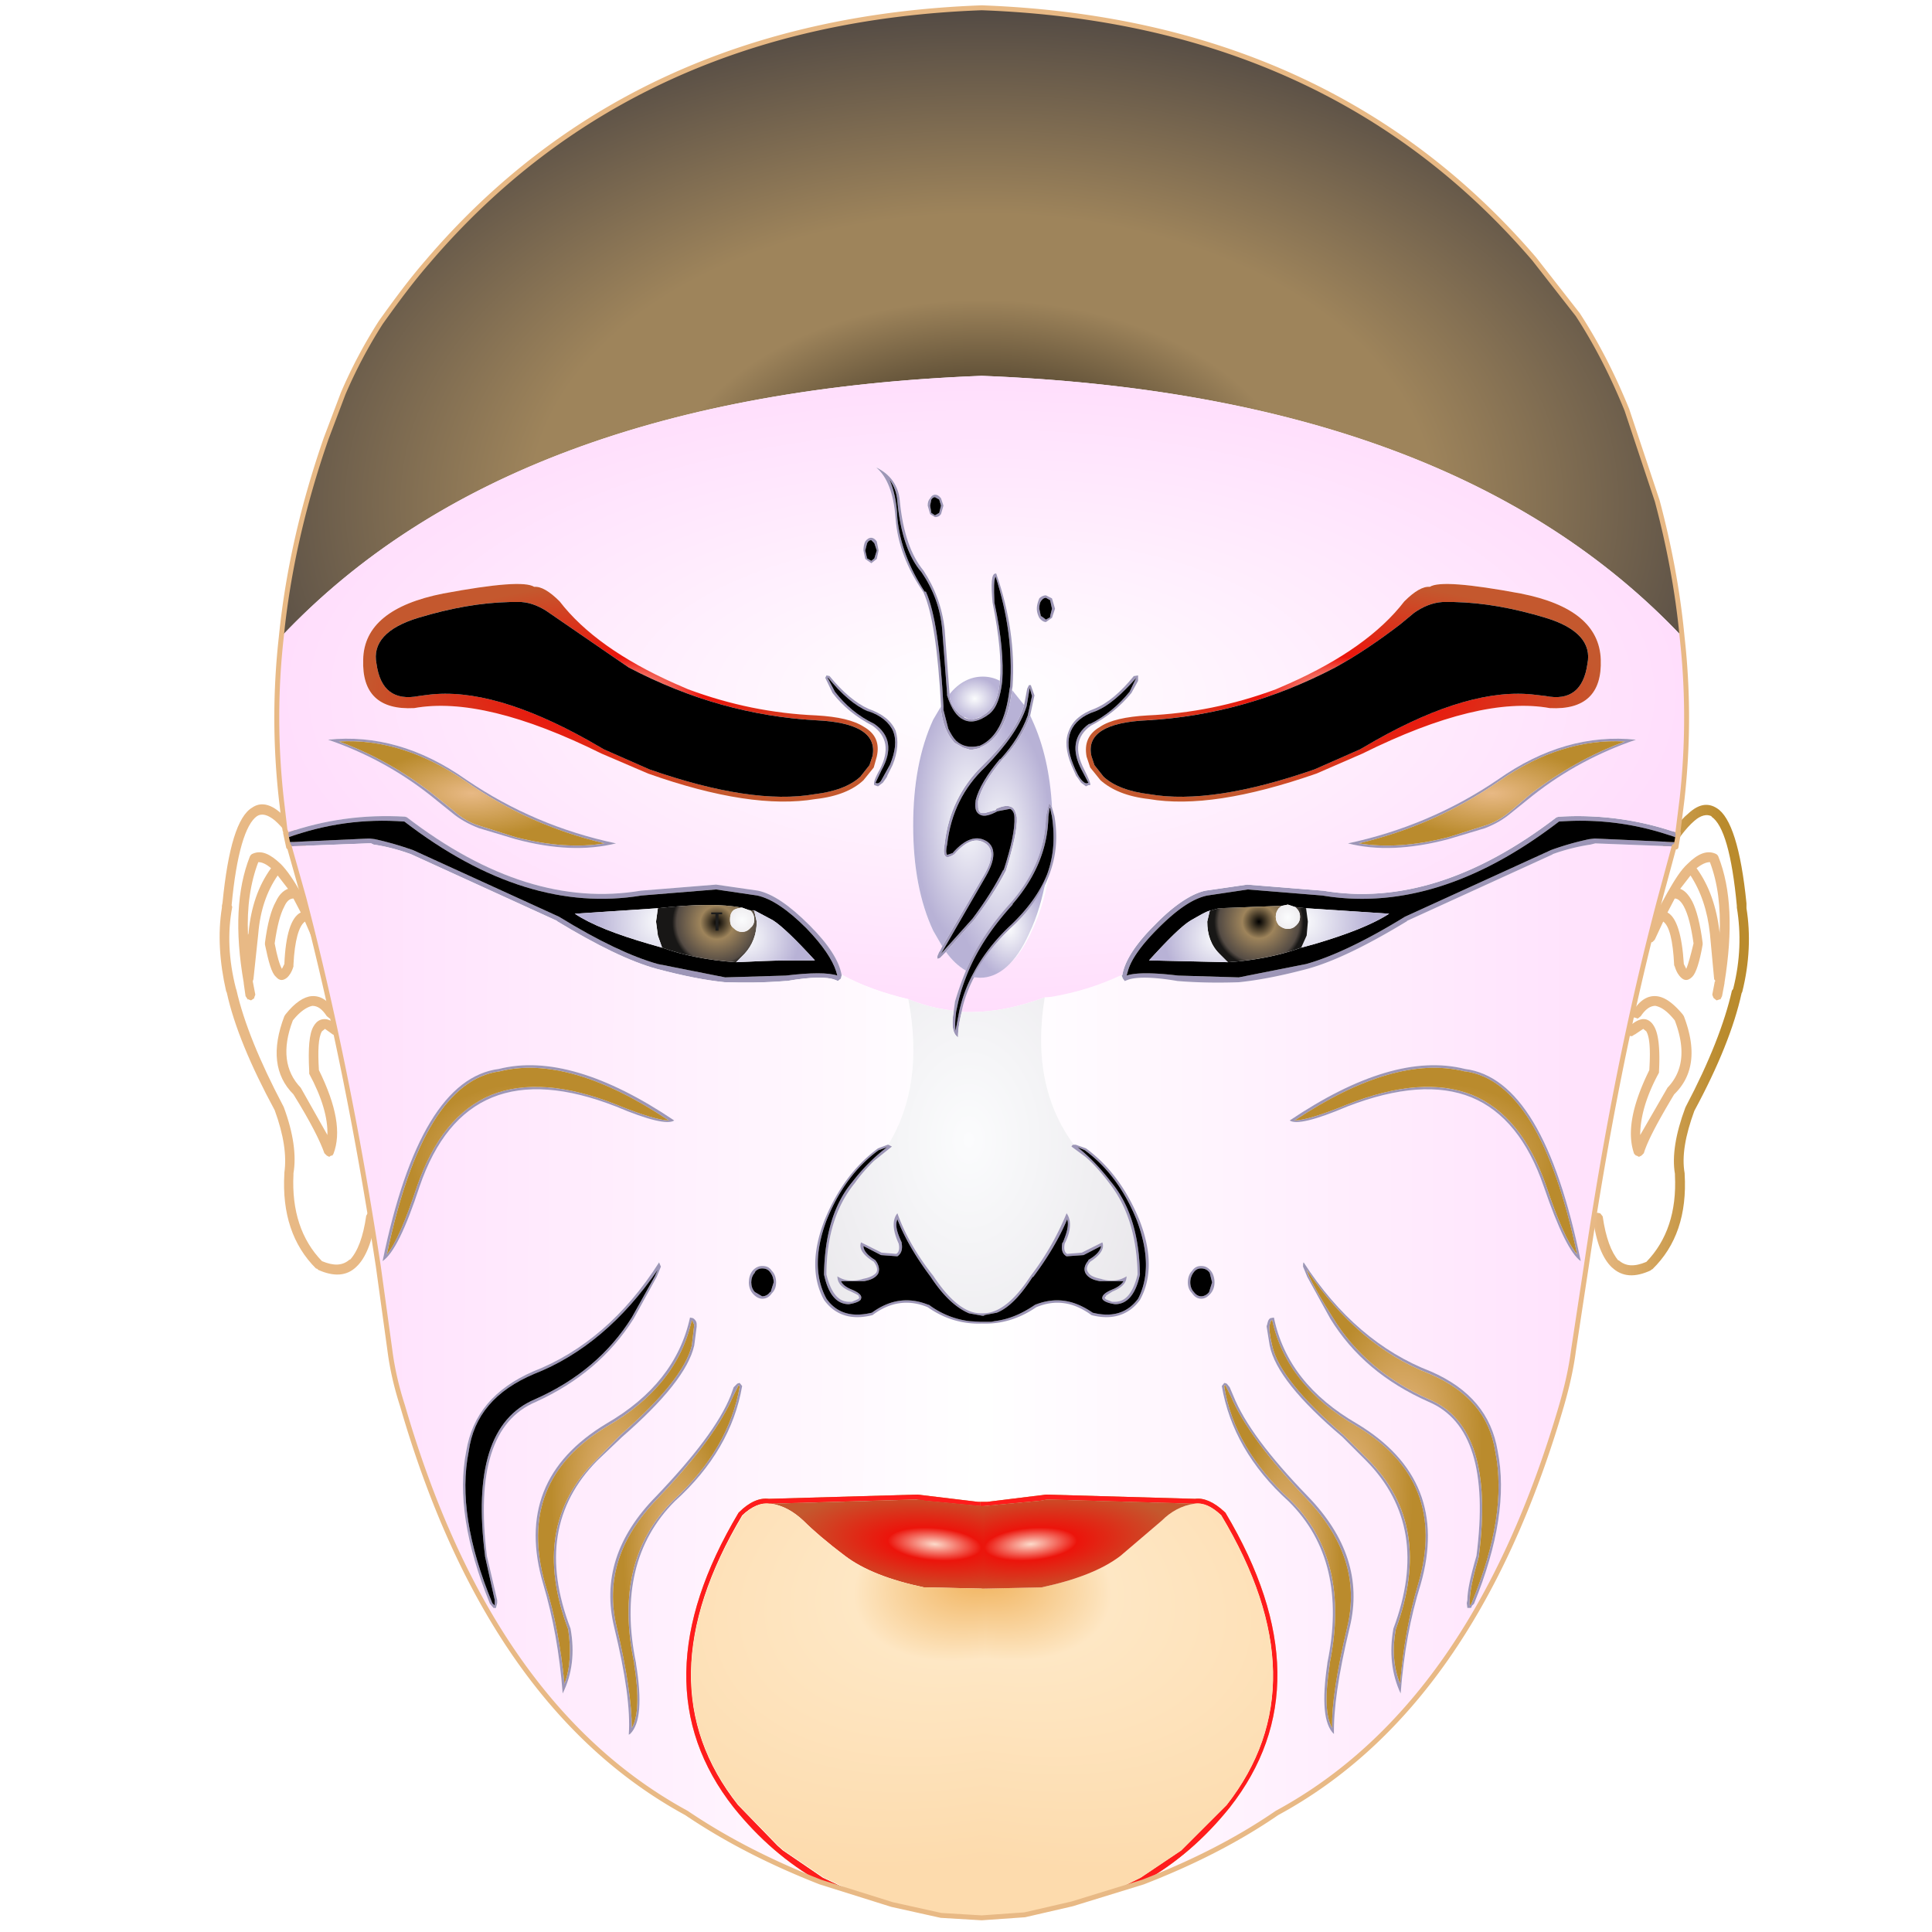<svg xmlns="http://www.w3.org/2000/svg" xmlns:xlink="http://www.w3.org/1999/xlink" viewBox="0 0 512 512"><defs><radialGradient id="c" gradientUnits="userSpaceOnUse" cy="0" cx="0" gradientTransform="matrix(40.098 3.457 -1.244 13.965 198.74 -192.54)" r="1"><stop offset="0" stop-color="#fcdbcb"/><stop offset=".322" stop-color="#ec140b"/><stop offset="1" stop-color="#c4582e"/></radialGradient><radialGradient id="ao" xlink:href="#c" gradientUnits="userSpaceOnUse" cy="0" cx="0" gradientTransform="matrix(40.098 3.457 -1.244 13.965 198.74 -192.54)" r="1"/><radialGradient id="am" xlink:href="#d" gradientUnits="userSpaceOnUse" cy="0" cx="0" gradientTransform="matrix(-40.098 3.457 1.244 13.965 226.13 -192.54)" r="1"/><radialGradient id="e" gradientUnits="userSpaceOnUse" cy="0" cx="0" gradientTransform="matrix(-18.667 0 0 18.667 301.96 -365.9)" r="1"><stop offset="0" stop-color="#fbfcfd"/><stop offset=".988" stop-color="#b8b2d6"/><stop offset="1" stop-color="#b8b2d6"/></radialGradient><radialGradient id="ai" xlink:href="#a" gradientUnits="userSpaceOnUse" cy="0" cx="0" gradientTransform="translate(143.44 -151.9) scale(74.261)" r="1"/><radialGradient id="w" gradientUnits="userSpaceOnUse" cy="0" cx="0" gradientTransform="matrix(-13.274 0 0 13.274 289.65 -365.8)" r="1"><stop offset="0"/><stop offset=".349" stop-color="#9e845b"/><stop offset=".843" stop-color="#544b44"/><stop offset=".937" stop-color="#181716"/><stop offset="1" stop-color="#181716"/></radialGradient><radialGradient id="ag" xlink:href="#b" gradientUnits="userSpaceOnUse" cy="0" cx="0" gradientTransform="translate(293.99 -153.18) scale(77.716)" r="1"/><radialGradient id="y" gradientUnits="userSpaceOnUse" cy="0" cx="0" gradientTransform="translate(297.71 -367.04) scale(4.425)" r="1"><stop offset="0" stop-color="#fbfcfd"/><stop offset=".776" stop-color="#efedf0"/><stop offset="1" stop-color="#efedf0"/></radialGradient><radialGradient id="Y" xlink:href="#e" gradientUnits="userSpaceOnUse" cy="-387.7" cx="217.29" gradientTransform="matrix(1 0 0 2.406 0 545)" r="14.769"/><radialGradient id="A" gradientUnits="userSpaceOnUse" cy="0" cx="0" gradientTransform="matrix(-14.796 0 0 14.796 277.97 -361.43)" r="1"><stop offset="0" stop-color="#fbfcfd"/><stop offset=".988" stop-color="#b8b2d6"/><stop offset="1" stop-color="#b8b2d6"/></radialGradient><radialGradient id="W" xlink:href="#e" gradientUnits="userSpaceOnUse" cy="-394.62" cx="208.85" gradientTransform="matrix(1 0 0 2.312 0 517.53)" r="15.445"/><radialGradient id="H" xlink:href="#e" gradientUnits="userSpaceOnUse" cy="-428.04" cx="210.54" gradientTransform="matrix(1 0 0 .855 0 -61.933)" r="7.006"/><radialGradient id="B" xlink:href="#f" gradientUnits="userSpaceOnUse" cy="-429.2" cx="212.48" gradientTransform="matrix(1 0 0 .451 0 -235.49)" r="196.22"/><radialGradient id="K" gradientUnits="userSpaceOnUse" cy="0" cx="0" gradientTransform="translate(138.78 -365.55) scale(13.275)" r="1"><stop offset="0"/><stop offset=".349" stop-color="#9e845b"/><stop offset=".843" stop-color="#544b44"/><stop offset=".937" stop-color="#181716"/><stop offset="1" stop-color="#181716"/></radialGradient><radialGradient id="u" xlink:href="#e" gradientUnits="userSpaceOnUse" cy="0" cx="0" gradientTransform="matrix(-18.667 0 0 18.667 301.96 -365.9)" r="1"/><radialGradient id="M" gradientUnits="userSpaceOnUse" cy="0" cx="0" gradientTransform="translate(123 -365.9) scale(18.667)" r="1"><stop offset="0" stop-color="#fbfcfd"/><stop offset=".988" stop-color="#b8b2d6"/><stop offset="1" stop-color="#b8b2d6"/></radialGradient><radialGradient id="aa" xlink:href="#e" gradientUnits="userSpaceOnUse" cy="-364.83" cx="221" gradientTransform="matrix(1 0 0 1.355 0 129.57)" r="10.212"/><radialGradient id="O" gradientUnits="userSpaceOnUse" cy="0" cx="0" gradientTransform="translate(147.07 -361.43) scale(14.796)" r="1"><stop offset="0" stop-color="#fbfcfd"/><stop offset=".988" stop-color="#b8b2d6"/><stop offset="1" stop-color="#b8b2d6"/></radialGradient><radialGradient id="F" xlink:href="#d" gradientUnits="userSpaceOnUse" cy="-429.52" cx="111.92" gradientTransform="matrix(1 0 0 .423 0 -247.89)" r="71.625"/><radialGradient id="Q" gradientUnits="userSpaceOnUse" cy="0" cx="0" gradientTransform="translate(145.8 -366.28) scale(4.425)" r="1"><stop offset="0" stop-color="#fbfcfd"/><stop offset=".776" stop-color="#efedf0"/><stop offset="1" stop-color="#efedf0"/></radialGradient><radialGradient id="D" xlink:href="#c" gradientUnits="userSpaceOnUse" cy="-429.52" cx="313.17" gradientTransform="matrix(1 0 0 .423 0 -248.01)" r="71.669"/><radialGradient id="p" xlink:href="#a" gradientUnits="userSpaceOnUse" cy="-299.16" cx="338.91" gradientTransform="matrix(1 0 0 .661 0 -101.5)" r="39.329"/><radialGradient id="q" xlink:href="#a" gradientUnits="userSpaceOnUse" cy="-222.2" cx="329.66" gradientTransform="matrix(1 0 0 1.751 0 166.79)" r="26.707"/><radialGradient id="r" xlink:href="#a" gradientUnits="userSpaceOnUse" cy="-204.3" cx="314.33" gradientTransform="matrix(1 0 0 2.33 0 271.65)" r="21.736"/><radialGradient id="s" xlink:href="#a" gradientUnits="userSpaceOnUse" cy="-189.11" cx="297.63" gradientTransform="matrix(1 0 0 2.709 0 323.16)" r="17.634"/><radialGradient id="ad" gradientUnits="userSpaceOnUse" cy="0" cx="0" gradientTransform="matrix(70.936 0 0 102.88 208.88 -305.04)" r="1"><stop offset="0" stop-color="#fbfcfd"/><stop offset=".776" stop-color="#e9e7eb"/><stop offset="1" stop-color="#e9e7eb"/></radialGradient><radialGradient id="V" xlink:href="#a" gradientUnits="userSpaceOnUse" cy="-189.11" cx="127.49" gradientTransform="matrix(1 0 0 2.707 0 322.87)" r="17.645"/><radialGradient id="b" gradientUnits="userSpaceOnUse" cy="0" cx="0" gradientTransform="translate(293.99 -153.18) scale(77.716)" r="1"><stop offset="0" stop-color="#e8b985"/><stop offset=".831" stop-color="#ba8b2d"/><stop offset="1" stop-color="#ba8b2d"/></radialGradient><radialGradient id="U" xlink:href="#a" gradientUnits="userSpaceOnUse" cy="-204.3" cx="110.73" gradientTransform="matrix(1 0 0 2.329 0 271.52)" r="21.743"/><radialGradient id="ak" gradientUnits="userSpaceOnUse" cy="0" cx="0" gradientTransform="matrix(-119.65 -39.006 -24.344 74.415 211.2 -185.72)" r="1"><stop offset="0" stop-color="#efad52"/><stop offset=".306" stop-color="#fee7c4"/><stop offset="1" stop-color="#fddbad"/></radialGradient><radialGradient id="G" xlink:href="#a" gradientUnits="userSpaceOnUse" cy="-401.53" cx="70.523" gradientTransform="matrix(1 0 0 .393 0 -243.76)" r="36.966"/><radialGradient id="d" gradientUnits="userSpaceOnUse" cy="0" cx="0" gradientTransform="matrix(-40.098 3.457 1.244 13.965 226.13 -192.54)" r="1"><stop offset="0" stop-color="#fcdbcb"/><stop offset=".322" stop-color="#ec140b"/><stop offset="1" stop-color="#c4582e"/></radialGradient><radialGradient id="E" xlink:href="#a" gradientUnits="userSpaceOnUse" cy="-401.53" cx="354.52" gradientTransform="matrix(1 0 0 .392 0 -244.13)" r="37.051"/><radialGradient id="a" gradientUnits="userSpaceOnUse" cy="0" cx="0" gradientTransform="translate(143.44 -151.9) scale(74.261)" r="1"><stop offset="0" stop-color="#e8b985"/><stop offset=".831" stop-color="#ba8b2d"/><stop offset="1" stop-color="#ba8b2d"/></radialGradient><radialGradient id="T" xlink:href="#a" gradientUnits="userSpaceOnUse" cy="-299.16" cx="86.138" gradientTransform="matrix(1 0 0 .662 0 -101.07)" r="39.245"/><radialGradient id="m" gradientUnits="userSpaceOnUse" cy="-452.29" cx="213.14" gradientTransform="matrix(1.299 0 0 .833 -64.312 -105.47)" r="194.96"><stop offset="0"/><stop offset=".349" stop-color="#9e845b"/><stop offset=".496" stop-color="#9e845b"/><stop offset=".843" stop-color="#544b44"/><stop offset=".937" stop-color="#181716"/><stop offset="1" stop-color="#181716"/></radialGradient><radialGradient id="aq" gradientUnits="userSpaceOnUse" cy="0" cx="0" gradientTransform="matrix(119.64 -39.004 24.343 74.411 213.85 -185.72)" r="1"><stop offset="0" stop-color="#efad52"/><stop offset=".306" stop-color="#fee7c4"/><stop offset="1" stop-color="#fddbad"/></radialGradient><clipPath id="ab" clipPathUnits="userSpaceOnUse"><path d="M231.22-378.67c-1.856 5.064-5.233 9.62-9.96 14.007-4.389 4.052-7.933 8.608-10.465 13.504l2.024.167c5.234 0 9.96-4.048 13.672-12.32 2.197-4.559 3.716-9.79 4.729-15.359z"/></clipPath><clipPath id="ap" clipPathUnits="userSpaceOnUse"><path d="M211.47-180.17l-15.699-.34c-9.452-2.024-16.711-4.891-21.775-8.775-4.896-3.712-8.777-7.09-11.477-9.791-2.705-2.532-5.572-4.22-8.948-4.726h-.335c-2.197-.338-4.729.677-7.428 3.21-18.568 31.225-19.076 58.061-1.185 80.681l10.972 11.308 1.52 1.352 11.14 7.595 9.96 4.729 22.955 5.736 11.312.675v-91.653h-1.012z"/></clipPath><clipPath id="t" clipPathUnits="userSpaceOnUse"><path d="M303.29-365.84l-.337 3.88-1.52 3.376 3.717-1.012c9.113-2.7 16.035-5.4 20.76-8.439l-23.124-1.52.504 3.715z"/></clipPath><clipPath id="v" clipPathUnits="userSpaceOnUse"><path d="M302.95-361.96l.337-3.88-.504-3.716-3.04-.337.34.337c.673.676 1.013 1.35 1.013 2.363s-.34 1.69-1.013 2.364c-.675.676-1.352 1.012-2.364 1.012-1.012 0-1.688-.336-2.532-1.012-.507-.675-.843-1.352-.843-2.364s.336-1.687.843-2.363l.844-.674-17.556.674-2.364.676-.167.167-.676 2.872c0 3.544 1.012 6.584 3.375 8.945l2.364 2.363c7.596-.505 14.347-1.855 20.423-4.052l1.52-3.375z"/></clipPath><clipPath id="x" clipPathUnits="userSpaceOnUse"><path d="M296.03-370.23l-.844.674c-.508.675-.844 1.35-.844 2.363s.336 1.689.844 2.364c.844.675 1.52 1.012 2.531 1.012 1.013 0 1.69-.337 2.365-1.012.673-.675 1.012-1.352 1.012-2.364s-.34-1.688-1.012-2.363l-.34-.337-2.025-.675-1.687.338z"/></clipPath><clipPath id="z" clipPathUnits="userSpaceOnUse"><path d="M275.27-365.84l.676-2.872c-.336 0-.336 0 0-.168-1.18.34-2.868 1.352-5.233 2.7-2.53 1.52-6.248 5.236-11.647 11.143l21.943.505-2.364-2.363c-2.363-2.361-3.375-5.4-3.375-8.945z"/></clipPath><clipPath id="C" clipPathUnits="userSpaceOnUse"><path d="M72.548-391.83c-3.038-1.181-5.4-2.532-7.427-4.22l-6.076-4.895c-8.777-6.92-18.23-11.984-28.527-15.53 13-1.351 25.827 2.193 38.486 11.14 12.66 8.609 26.5 14.517 41.69 17.724-8.099 2.024-17.383 1.687-28.02-1.18l-10.127-3.04zm15.36-67.182c1.857-.169 4.22 1.183 7.09 4.052 6.753 8.779 17.555 16.375 31.9 22.788l3.884 1.687c11.816 4.389 23.632 6.751 35.616 7.26 6.075.336 10.466 1.348 13.335 3.208 3.207 1.856 4.388 4.556 3.544 8.268l-.845 3.04-2.867 3.543c-2.872 2.7-7.26 4.56-13.336 5.232-11.983 2.029-27.514-.335-46.586-7.087l-12.997-5.573c-21.774-10.8-39.162-15.02-52.158-12.66-9.792.508-14.518-4.047-14.18-13.503.168-9.452 7.764-15.528 22.28-18.397 14.518-2.702 22.958-3.375 25.32-1.858zm168.12 25.319v.843l-1.856 3.376c-3.037 3.717-6.752 6.752-11.308 9.116-4.052 2.872-4.56 6.92-1.857 12.155 1.18 2.36 1.857 3.88 1.688 4.388h-.508l-.676.336-1.348-1.011-1.183-1.69-.168-.167-1.353-3.04c-1.516-3.711-1.856-6.92-.671-9.62 1.011-2.699 3.375-4.728 7.087-6.075 3.712-1.52 7.26-4.56 10.971-9.116 1.013-.34 1.353-.168 1.182.505zm-23.13-19.25l-.845 2.532-1.687 1.18c-.675 0-1.352-.508-1.857-1.18-.338-.677-.675-1.52-.675-2.532 0-1.015.337-2.027.675-2.872.505-.504 1.182-.844 1.857-.844l1.687.844.845 2.872zm-52.834-18.738c.507-.674 1.015-1.012 1.687-1.012.508 0 1.016.338 1.52 1.012l.507 2.532-.507 2.363-1.52 1.184-1.687-1.185-.505-2.362c0-1.012.168-1.857.505-2.532zm-11.14 37.979c-.169-.672.168-.844 1.183-.504 3.712 4.556 7.425 7.595 10.8 9.115 3.884 1.348 6.416 3.376 7.596 6.076.845 2.7.677 5.908-.843 9.62l-1.517 3.04v.167l-1.184 1.69-1.348 1.01-1.015-.336c-.337-.507.171-2.027 1.52-4.388 2.7-5.235 2.027-9.283-2.024-12.155-4.56-2.364-8.273-5.4-11.14-9.115l-2.028-4.22zm29.202-49.963c.337-.675.845-1.012 1.35-1.012.674 0 1.182.337 1.687 1.012l.676 2.027-.676 2.361c-.505.675-1.013.843-1.688.843l-1.349-.843-.675-2.36c0-.845.168-1.52.675-2.028zm167.78 82.71l-6.08 4.894c-2.023 1.69-4.218 3.04-7.255 4.221l-10.128 3.04c-10.804 2.867-20.087 3.204-28.02 1.18 15.021-3.207 29.032-9.116 41.691-17.723 12.66-8.948 25.487-12.492 38.486-11.14-10.3 3.544-19.92 8.608-28.695 15.529zm-35.787-54.015c2.872-2.869 5.233-4.22 7.092-4.052 2.361-1.516 10.802-.844 25.319 1.859 14.516 2.868 21.944 8.944 22.279 18.397.337 9.455-4.387 14.01-14.18 13.503-12.994-2.36-30.383 1.859-52.158 12.66l-12.827 5.572c-19.412 6.752-34.771 9.116-46.587 7.087-6.075-.672-10.464-2.532-13.504-5.232l-2.868-3.544-1.016-3.04c-.672-3.711.508-6.41 3.717-8.267 2.699-1.86 7.256-2.872 13.334-3.207 11.817-.51 23.8-2.872 35.616-7.26l3.88-1.688c14.347-6.413 25.15-14.009 31.902-22.788zm76.127 64.481l1.184-9.456c1.687-15.19 1.687-30.21 0-45.234-42.538-45.07-107.53-69.206-194.96-72.582-87.438 3.377-152.42 27.512-194.96 72.582-1.689 15.024-1.689 30.043 0 45.234l1.011 8.613.338.843c10.634-3.715 21.605-5.234 33.085-4.56l.505.168c22.45 17.221 44.057 23.972 65.156 20.428l20.93-1.687 11.648 1.687c4.05.845 8.775 4.05 14.347 9.62 5.4 5.401 8.271 9.96 8.948 13.84h.167c5.232 2.872 11.308 5.063 18.4 6.752 4.048 1.688 8.269 2.703 12.658 3.207l.337-2.531a87.218 87.218 0 013.04-8.608c-2.028-1.18-3.884-2.87-5.572-5.232l-1.687 1.688-.507.167h-.17v-.675l.508-1.18.169-.17.675-1.35-2.531-4.388c-3.715-7.936-5.572-17.723-5.572-29.203 0-11.647 1.857-21.435 5.572-29.54l2.191-3.711c-.842-15.531-2.36-25.996-4.891-31.735-4.56-6.584-7.26-13.504-7.768-20.592-.505-6.92-2.36-11.647-5.4-14.18 3.883 1.856 6.244 5.064 6.584 9.284.843 8.948 3.207 15.36 6.584 19.412 3.204 4.894 5.231 10.295 5.907 16.372l1.349 17.896v.168c2.7-3.377 5.908-4.897 9.283-4.897 1.52 0 3.209.337 4.728 1.18.505-5.231-.169-12.487-2.027-21.77-.505-5.236-.337-8.105.843-8.105h.173c3.71 10.637 5.231 21.1 4.555 31.395l-.169 1.012 3.376 4.22.845-4.555.505-1.012h.507l1.013 2.867-1.182 5.573.505 1.18c3.209 6.919 5.063 15.024 5.571 24.475l.677 2.364c1.013 5.909.505 11.308-1.52 16.544-1.012 5.568-2.532 10.8-4.728 15.359-3.712 8.27-8.439 12.32-13.672 12.32l-2.024-.168c-1.688 3.207-3.207 6.751-3.883 10.467 7.427.336 15.022-1.015 23.125-4.051l2.025-.17c6.92-1.182 13.337-3.206 19.412-6.078h.168c.675-3.88 3.543-8.439 8.948-13.84 5.398-5.57 10.295-8.775 14.179-9.62l11.645-1.687 20.93 1.688h.169c20.932 3.543 42.54-3.207 64.987-20.428l.675-.168c11.312-.675 22.452.844 33.084 4.56z"/></clipPath><clipPath id="I" clipPathUnits="userSpaceOnUse"><path d="M217.54-432.85c-1.52-.843-3.209-1.18-4.729-1.18-3.375 0-6.583 1.52-9.283 4.896 0 2.192 1.183 4.052 2.872 5.569l1.012.675 1.52.675.843.17 2.532-.845 1.517-1.012.172-.168c2.024-1.52 3.204-4.56 3.544-8.78z"/></clipPath><clipPath id="J" clipPathUnits="userSpaceOnUse"><path d="M122.34-369.55l-.509 3.715.509 3.88 1.18 3.376c6.08 2.196 13 3.547 20.595 4.052l2.363-2.363c2.193-2.362 3.377-5.401 3.377-8.945l-.676-2.872-.17-.168-1.35-.167.508.167c.672.676 1.012 1.52 1.012 2.532 0 .845-.34 1.688-1.012 2.195-.677.845-1.52 1.182-2.364 1.182-1.013 0-1.688-.337-2.533-1.182-.675-.507-.844-1.35-.844-2.195 0-1.012.17-1.856.844-2.532.505-.504 1.348-.675 2.365-.844-5.236-1.012-13-1.012-23.295.169z"/></clipPath><clipPath id="o" clipPathUnits="userSpaceOnUse"><path d="M279.32-236.54l.675-.844h.168l.509.167.168.168.675.845 1.012 2.364c3.036 7.596 9.96 16.88 20.76 28.02 10.804 11.142 14.854 23.294 11.647 36.461-3.207 13.164-4.556 23.124-4.389 29.876v-.168c-2.867-2.699-3.374-9.283-1.854-19.58v-.17c3.879-18.736.504-33.928-10.805-45.067-10.463-9.453-16.542-20.256-18.566-32.07zm-3.04-32.071c.676.844 1.016 2.024 1.016 3.207 0 1.18-.34 2.193-1.016 3.036-.844 1.017-1.688 1.52-2.7 1.52-1.013 0-1.856-.503-2.532-1.52-.843-.843-1.18-1.855-1.18-3.036 0-1.183.337-2.363 1.18-3.207.676-1.013 1.52-1.353 2.532-1.353 1.011 0 1.856.34 2.7 1.353zm15.699 14.855c.168-.844.336-1.352.844-1.688l1.011-.171c2.533 12.323 10.297 22.115 23.127 29.539 17.384 10.467 23.292 25.318 17.724 44.73-2.872 9.116-4.726 19.244-5.57 30.384-2.533-5.4-3.208-11.477-2.025-18.061 7.088-18.903 4.556-34.435-7.596-46.754l-6.584-6.584c-12.154-10.297-18.906-18.735-20.255-25.488l-.845-5.235v-.17l.17-.503zm10.128-17.22c9.62 14.855 21.436 24.983 35.447 30.383 10.803 4.729 16.879 11.984 18.567 22.112 2.363 11.816.168 25.996-6.583 42.538l-.677.677v.335l-.336.169H347.682l-.168-1.349.168-.845c0-2.532.843-6.583 2.53-12.322 3.04-23.463-1.35-37.812-13.334-42.875-12.151-5.4-21.1-12.995-27.343-23.123l-6.416-11.648-1.18-2.868c0-.677 0-1.014.167-1.183zm66.843-21.099c-4.389-12.829-11.141-21.1-20.088-24.812-9.113-3.717-20.591-2.872-34.603 2.531-9.112 3.88-14.349 5.065-16.036 3.88 19.075-12.827 35.279-17.724 48.783-14.347 14.688 1.86 25.319 19.751 32.238 53.51-2.867-2.027-6.244-8.947-10.295-20.763zm32.41-80.346l3.88-14.347-21.943-.845-1.348.336a54.767 54.767 0 00-10.636 2.704h.168l-40.679 18.568h.168c-11.14 6.75-20.423 11.307-27.85 13.332-7.596 2.027-14.01 3.207-19.074 3.715-5.063.17-10.803.17-17.05-.339-6.92-1.181-11.477-1.181-13.84-.337l-.845.337-.507-.674-.336-.842v-.173c-6.075 2.872-12.491 4.896-19.412 6.08l-2.025.168c-2.702 16.372 0 30.043 8.1 41.016h.509l2.868 1.016c6.416 4.724 11.311 11.307 14.855 19.915 3.376 8.607 3.544 16.204.169 22.282-3.04 4.222-7.766 5.736-13.504 4.222-5.065-3.717-10.128-4.392-15.36-2.198-4.728 3.21-9.622 4.729-15.023 4.557v49.626h1.352l16.37-2.024 41.524 1.181c2.364-.337 5.231.843 8.27 3.715l.17.168c18.906 31.73 19.242 59.078 1.183 82.033-6.924 8.608-14.854 15.528-24.14 20.76 13.504-5.231 25.996-11.475 37.304-19.24 36.459-19.75 62.793-57.39 79.166-113.26 1.52-5.236 2.7-10.301 3.375-15.532l3.544-23.292c5.404-36.631 12.155-70.894 20.596-102.63z"/></clipPath><clipPath id="an" clipPathUnits="userSpaceOnUse"><path d="M196.28-204.64l-1.86-.34-40.848 1.183c3.377.505 6.244 2.193 8.948 4.725 2.7 2.703 6.58 6.08 11.477 9.791 5.064 3.884 12.323 6.751 21.775 8.776l15.7.34h1.011v-22.955h-.339l-15.864-1.52z"/></clipPath><clipPath id="ah" clipPathUnits="userSpaceOnUse"><path d="M194.42-204.98l1.86.34 15.864 1.52v-1.185h-.672l-16.88-2.025-41.354 1.182c-2.533-.337-5.404.843-8.273 3.715l-.168.168c-18.908 31.73-19.41 59.078-1.352 82.033 6.92 8.608 14.856 15.528 24.14 20.76l10.631 3.549-9.96-4.729-11.14-7.596-1.52-1.351-10.972-11.308c-17.89-22.62-17.383-49.456 1.185-80.682 2.7-2.532 5.231-3.547 7.428-3.21h.335l40.848-1.182z"/></clipPath><clipPath id="al" clipPathUnits="userSpaceOnUse"><path d="M262.61-199.07c2.531-2.532 5.571-4.22 9.115-4.726l-41.019-1.182-1.856.34-16.036 1.52h-.336v22.954h1.18l15.532-.34c9.45-2.024 16.879-4.891 21.942-8.775l11.478-9.791z"/></clipPath><clipPath id="aj" clipPathUnits="userSpaceOnUse"><path d="M279.15-200.59c-2.7-2.532-5.064-3.547-7.427-3.209-3.544.505-6.584 2.193-9.115 4.726l-11.478 9.79c-5.064 3.884-12.491 6.752-21.942 8.776l-15.531.34h-1.18v91.653l11.983-.844 22.619-5.567 9.62-4.729 11.31-7.596 12.66-12.659c17.726-22.62 17.217-49.456-1.519-80.682z"/></clipPath><clipPath id="af" clipPathUnits="userSpaceOnUse"><path d="M280.17-201.43c-3.04-2.872-5.906-4.052-8.27-3.715l-41.523-1.181-16.372 2.024h-1.859v1.185h.675l16.036-1.52 1.856-.34 41.02 1.183c2.362-.338 4.726.677 7.426 3.209 18.735 31.226 19.244 58.062 1.52 80.682l-12.66 12.659-11.311 7.596-9.62 4.728 10.296-3.549c9.285-5.231 17.216-12.15 24.14-20.76 18.06-22.955 17.724-50.302-1.184-82.033l-.169-.168z"/></clipPath><clipPath id="ac" clipPathUnits="userSpaceOnUse"><path d="M206.91-340.69c-.505 2.192-1.012 4.557-1.012 7.088-1.52-1.012-1.857-3.544-1.182-7.428-4.39-.504-8.61-1.52-12.659-3.207 3.036 15.867 1.181 29.371-5.572 40.511l1.013.508-5.064 4.052c-1.855 1.854-3.712 3.879-5.232 6.075-5.231 6.415-7.932 14.855-7.932 25.487 1.181 4.897 3.205 7.596 6.245 7.596h.843l1.181-.505.675-.34.168-.335-.168-.34v-.168l-.504-.337-1.687-.842c-2.532-1.012-3.717-2.365-3.717-4.221 2.028 1.348 4.56 1.52 7.26.677 1.856-.34 3.037-1.017 3.545-1.69.507-.843.167-1.86-.677-3.039-3.036-1.856-4.22-3.712-3.544-5.4l5.74 2.868 4.052.337c.673-.337 1.012-1.349.673-2.868-1.688-3.712-1.857-6.584-.337-8.44 2.024 5.74 5.4 11.646 9.96 17.387 4.556 6.921 9.115 10.633 13.504 10.463 4.724.17 9.115-3.542 13.67-10.463 4.388-5.74 7.597-11.647 9.96-17.388 1.348 1.857 1.348 4.729-.508 8.44-.335 1.52 0 2.532.677 2.869l4.051-.337 5.74-2.867c.672 1.687-.508 3.543-3.376 5.4-1.016 1.179-1.184 2.195-.508 3.038.337.673 1.52 1.35 3.376 1.69 2.7.842 5.064.671 7.259-.677 0 1.856-1.35 3.209-3.882 4.22l-1.353.843-.504.337v.168l-.167.172v.503l.167.17 1.687.675h.845c3.037 0 5.064-2.7 6.244-7.596-.168-10.632-2.867-19.072-7.932-25.487-2.027-2.7-4.22-5.232-6.583-7.26l-3.884-2.867c.17-.337.34-.508.675-.508-8.1-10.973-10.803-24.644-8.1-41.016-8.104 3.037-15.7 4.387-23.125 4.052z"/></clipPath><clipPath id="L" clipPathUnits="userSpaceOnUse"><path d="M121.83-365.84l.509-3.715-23.124 1.52c4.556 3.04 11.475 5.739 20.76 8.439l3.544 1.012-1.18-3.375-.509-3.881z"/></clipPath><clipPath id="Z" clipPathUnits="userSpaceOnUse"><path d="M226.49-422.05l-.505-1.18c-1.52 4.387-4.219 8.608-7.933 12.49-3.545 4.221-5.738 7.933-6.581 11.31v1.012c0 1.183.167 2.027.843 2.362h1.012l3.036-.843.173-.336c1.854-.845 3.204-1.016 4.219-.508.844.335 1.18 1.352 1.516 2.867.171 3.209-1.011 8.105-3.036 14.856-2.364 4.556-5.231 8.948-8.779 13.671l-7.932 8.948c1.687 2.363 3.544 4.052 5.571 5.232 2.87-6.752 7.089-12.997 12.49-18.903 6.414-7.429 9.622-15.364 9.79-23.972l.508-2.365.337-1.18h.335l.508 1.012c-.508-9.45-2.363-17.556-5.572-24.475z"/></clipPath><clipPath id="X" clipPathUnits="userSpaceOnUse"><path d="M224.3-426.1l-3.376-4.22c-1.013 8.78-4.052 14.178-8.946 16.035v.172l-2.533.504-2.193-.676-2.363-1.347-.676-.845c-1.52-1.857-2.532-4.56-3.04-8.103v-1.18l-2.192 3.712c-3.715 8.103-5.572 17.89-5.572 29.539 0 11.48 1.857 21.268 5.572 29.203l2.532 4.388 11.647-19.92c2.532-4.387 2.532-7.256.337-8.776-2.532-1.687-5.401-.674-8.608 3.04-1.352.845-2.197 1.012-2.532.505-.508-.505-.508-1.688-.17-3.545 1.013-8.607 4.557-15.868 10.633-21.775 6.076-5.908 9.96-11.477 11.479-16.71z"/></clipPath><clipPath id="S" clipPathUnits="userSpaceOnUse"><path d="M142.6-233.84l.843-2.364 1.012-1.013.508-.167h.17l.675.844c-2.028 11.815-8.271 22.618-18.736 32.07-11.141 11.14-14.687 26.332-10.803 45.067v.17c1.687 10.298 1.18 16.882-1.69 19.58l-.338.169c.506-6.752-.843-16.712-4.049-29.876-3.208-13.167.674-25.32 11.643-36.462 10.637-11.14 17.723-20.423 20.764-28.02zm-10.464-21.604c.504.337 1.012.845 1.012 1.688v.673l-.675 5.235c-1.522 6.753-8.273 15.19-20.088 25.488l-6.92 6.584c-12.152 12.319-14.684 27.85-7.428 46.754 1.184 6.584.507 12.66-2.193 18.06-.843-11.14-2.7-21.267-5.402-30.382-5.739-19.413.17-34.265 17.555-44.731 12.827-7.424 20.592-17.216 23.295-29.54l.844.172zm19.24-14.53c1.183 0 2.027.34 2.703 1.353.844.843 1.18 2.024 1.18 3.207 0 1.18-.336 2.193-1.18 3.036-.676 1.016-1.52 1.52-2.703 1.52-.845 0-1.856-.504-2.7-1.52-.676-.843-1.012-1.856-1.012-3.037 0-1.182.336-2.363 1.012-3.206.844-1.013 1.855-1.353 2.7-1.353zm-28.696-1.012l.508 1.184-1.18 2.868-6.416 11.648c-6.414 10.128-15.359 17.724-27.175 23.123-12.153 5.064-16.543 19.412-13.672 42.875l2.868 12.322v.845c0 1.18-.167 1.687-.675 1.348H76.6l-1.012-1.18c-6.751-16.542-8.947-30.722-6.584-42.538 1.688-10.128 7.765-17.384 18.568-22.112 13.84-5.4 25.655-15.527 35.107-30.383zm4.22-39.499c-1.688 1.185-7.087 0-16.204-3.88-13.84-5.403-25.318-6.248-34.432-2.53-9.115 3.711-15.866 11.981-20.255 24.811-3.882 11.815-7.259 18.735-10.298 20.763 6.921-33.76 17.724-51.65 32.41-53.51 13.335-3.377 29.709 1.52 48.78 14.347zm-73.254-74.098c-3.716-1.352-7.092-2.195-10.467-2.704l-.675-.335h-.674l-22.113.844 4.05 14.347c8.272 31.735 15.191 65.998 20.763 102.63l3.208 23.292c.675 5.232 1.856 10.296 3.544 15.532 16.204 55.87 42.705 93.51 78.994 113.26 11.48 7.766 23.972 14.01 37.307 19.24-9.283-5.23-17.219-12.15-24.139-20.76-18.059-22.955-17.556-50.302 1.352-82.033l.168-.167c2.869-2.873 5.74-4.052 8.273-3.715l41.354-1.182 16.88 2.025H212.65v-49.626h-.168c-5.404.171-10.467-1.348-15.024-4.557-5.231-2.194-10.464-1.52-15.359 2.197-5.909 1.515-10.468 0-13.504-4.221-3.377-6.079-3.207-13.675.168-22.282 3.544-8.609 8.44-15.191 14.856-19.915l2.7-1.016h.167c6.753-11.14 8.608-24.644 5.572-40.511-7.091-1.69-13.167-3.881-18.4-6.753l-.167.172-.172.843-.843.674-.844-.337c-2.192-.844-6.581-.844-13.332.337h-.34c-6.244.508-11.815.508-17.048.338-5.064-.507-11.307-1.687-18.903-3.714-7.428-2.025-16.711-6.581-27.852-13.332h.168l-40.68-18.568z"/></clipPath><clipPath id="P" clipPathUnits="userSpaceOnUse"><path d="M143.27-368.88c-.675.675-.844 1.52-.844 2.532 0 .844.169 1.687.844 2.195.845.844 1.52 1.181 2.532 1.181.844 0 1.688-.337 2.365-1.181.672-.508 1.012-1.35 1.012-2.195 0-1.012-.34-1.857-1.013-2.532l-.507-.167-1.857-.677h-.168c-1.016.169-1.86.34-2.364.844z"/></clipPath><clipPath id="N" clipPathUnits="userSpaceOnUse"><path d="M151.71-354.87c4.22-.17 8.943-.17 14.347-.17-5.404-5.906-9.283-9.622-11.647-11.142l-5.064-2.7-.167.167.675 2.872c0 3.544-1.183 6.584-3.377 8.945l-2.362 2.363 7.595-.335z"/></clipPath><linearGradient id="i" y2="-322.72" xlink:href="#a" gradientUnits="userSpaceOnUse" x2="34.233" y1="-322.72" x1="16.219"/><linearGradient id="n" y2="-243.04" xlink:href="#f" gradientUnits="userSpaceOnUse" x2="405.24" y1="-243.04" x1="212.65"/><linearGradient id="ar" y2="-354.36" xlink:href="#a" gradientUnits="userSpaceOnUse" x2="409.39" y1="-354.36" x1="15.571"/><linearGradient id="g" y2="-333.03" xlink:href="#a" gradientUnits="userSpaceOnUse" x2="43.854" y1="-333.03" x1=".344"/><linearGradient id="R" y2="-247.83" xlink:href="#f" gradientUnits="userSpaceOnUse" x2="18.833" y1="-247.03" x1="211.94"/><linearGradient id="j" y2="-333.03" xlink:href="#a" gradientUnits="userSpaceOnUse" x2="425.84" gradientTransform="matrix(1.25 0 0 1.25 0 814.96)" y1="-333.03" x1="382.46"/><linearGradient id="h" y2="-364.51" xlink:href="#a" gradientUnits="userSpaceOnUse" x2="28.83" y1="-364.51" x1="5.535"/><linearGradient id="k" y2="-364.51" xlink:href="#a" gradientUnits="userSpaceOnUse" x2="420.7" y1="-364.51" x1="397.31"/><linearGradient id="l" y2="-322.72" xlink:href="#b" gradientUnits="userSpaceOnUse" x2="410.08" y1="-322.72" x1="391.91"/><linearGradient id="f"><stop offset="0" stop-color="#fff"/><stop offset="1" stop-color="#ffdefc"/></linearGradient><filter id="ae" color-interpolation-filters="sRGB"><feGaussianBlur stdDeviation="1.494"/></filter></defs><path d="M24.442-382.55l1.012-.337.508-.507v-.168l-.338-1.183c-3.038-5.4-5.908-9.285-8.27-11.309-3.04-2.7-5.74-3.04-7.935-1.52-4.05 2.364-6.752 11.14-8.27 26.504l-.17.843v.505c-1.18 7.26-.674 15.19 1.183 23.295l.169.336c2.024 9.283 6.583 20.255 13.335 32.748 2.531 6.92 3.376 12.66 2.7 17.387v.168c-.676 11.31 2.364 20.087 8.776 26.5l.508.168v.172c4.388 2.023 8.102 1.856 10.804-.845 2.532-2.364 4.388-6.922 5.4-13.675l-.336-1.011-.845-.505-1.013.168-.506.844c-.844 5.907-2.364 9.96-4.558 12.32v-.168c-2.026 1.855-4.558 1.855-7.766.507-5.737-5.908-8.44-14.012-7.931-24.139v-.337c.843-4.895 0-11.14-2.701-18.399l-.17-.337c-6.581-12.49-10.971-23.294-12.997-32.24l-.168-.505c-2.025-7.935-2.364-15.53-1.012-22.62l-.17-.507c1.35-14.347 3.882-22.617 7.09-24.812 1.35-.844 3.038-.337 4.895 1.18 2.363 2.027 5.064 5.571 7.933 10.804h-.169l.677.508.336.167z" fill="url(#g)" transform="matrix(.952 0 0 .952 57.875 592.505)"/><path d="M18.366-370.06c.676-1.52 1.52-2.197 2.532-2.197l2.025 3.885c-2.701 1.348-4.22 6.243-4.557 14.347l-.676 1.349c-.675-1.18-1.35-3.544-2.024-7.088.675-4.727 1.518-8.104 2.7-10.295zm-9.959 7.256v.17l-.168.505c-.338-7.764.675-14.515 2.868-20.255 1.013 0 2.196.508 3.545 1.69-3.545 4.894-5.57 10.802-6.245 17.89zm17.724-5.232l-.168-.336-3.04-5.572c-2.024-3.544-3.88-6.244-5.568-7.933-3.04-2.87-5.404-3.882-7.767-2.87l-.337.17-.336.337-.17.336c-3.546 8.948-4.22 20.595-1.688 35.112v.167l.506 3.544.676 1.015v-.17l.844.338 1.012-.675h-.168l.336-.845v-.167l-.675-3.544v-.171l.17-.504 1.349-12.66c.507-6.416 2.364-11.817 5.404-16.204l2.867 3.71c-1.35.509-2.531 1.688-3.375 3.545-1.35 2.365-2.364 6.247-3.038 11.48v.504c1.014 4.895 1.857 7.934 3.038 8.947 1.012 1.18 2.026 1.18 3.207.168.506-.504 1.18-1.349 1.688-3.036v-.507c.336-6.753 1.52-10.805 3.208-11.984l2.192 5.064.676.675h1.012l.844-.675v-1.013l-2.7-6.246z" fill="url(#h)" transform="matrix(.952 0 0 .952 57.875 592.505)"/><path d="M32.375-341.03l.17.168c-2.027-3.037-4.052-4.387-6.584-4.22-2.195.171-4.728 1.86-7.26 5.064l-.336.508c-3.544 9.283-2.7 16.543 2.532 21.775 4.726 7.596 7.428 12.996 8.608 16.371l.169.17.507.507.676.336.504-.336h.34l.336-.507c2.196-5.738.844-13.334-4.052-23.292-.336-5.404-.168-9.116.844-10.805l.845-.675 2.363 1.687v-.168c.168.337.508.508 1.012.508l.844-.508.34-1.012-.34-.844c-1.688-1.52-2.868-2.195-3.88-2.363-1.52-.169-2.702.508-3.546 2.024-1.182 2.028-1.518 6.08-1.182 12.49v.677c3.544 6.584 5.232 12.323 5.064 17.047l-7.427-13.164c-4.388-4.56-5.233-10.803-2.193-18.739 2.024-2.532 3.88-3.712 5.4-4.049 1.52 0 2.7.845 4.052 2.87l.844.675 1.012-.339v.17l.676-.843v-.171l-.338-1.013z" fill="url(#i)" transform="matrix(.952 0 0 .952 57.875 592.505)"/><path d="M517 316.88c-1.846.143-3.795 1.133-5.813 3.031-3.165 2.53-6.523 7.374-10.53 14.125l-.438 1.469.219.219.625.625 1.281.437.187-.219 1.063-.625h-.219c3.588-6.54 6.984-10.966 9.938-13.5 2.11-1.896 4.439-2.555 6.125-1.5h-.22c4.22 2.745 7.187 13.097 8.876 31.031v.625c1.475 8.861 1.253 18.362-1.281 28.281l-.438.625c-2.53 11.183-7.801 24.7-16.03 40.312l-.188.407c-3.378 9.073-4.65 16.88-3.594 23v.437c.635 12.66-2.763 22.771-9.938 30.156-4.008 1.685-7.157 1.695-9.687-.625v.219c-2.534-2.95-4.444-8.023-5.5-15.406l-.844-1.063-1.031-.218-1.281.625h.219l-.438 1.281c1.054 8.44 3.397 14.138 6.563 17.094 3.59 3.375 8.016 3.592 13.5 1.062l.187-.218.438-.219c8.228-8.016 12.032-18.989 11.188-33.125v-.219c-1.055-5.91.21-13.07 3.375-21.719 8.44-15.615 13.907-29.333 16.438-40.938l.218-.406c2.534-10.129 2.945-20.05 1.47-29.125v-1.688c-1.91-19.19-5.47-30.15-10.33-33.11-1.294-.83-2.69-1.236-4.126-1.125z" transform="translate(57.875 -28.162) scale(.762)" fill="url(#j)"/><path d="M407.94-370.06c-.844-1.52-1.688-2.197-2.531-2.197l-2.025 3.885c2.532 1.349 4.052 6.243 4.556 14.347l.676 1.349c.508-1.18 1.184-3.544 2.027-7.088-.676-4.727-1.52-8.104-2.703-10.295zm9.96 7.256v.675c.339-7.764-.504-14.515-2.701-20.255-1.012 0-2.195.508-3.711 1.69 3.544 4.894 5.568 10.802 6.412 17.89zm-17.723-5.232l.167-.336 3.04-5.572c2.024-3.544 3.712-6.244 5.571-7.933 2.87-2.87 5.4-3.882 7.764-2.87l.337.17.34.337.167.336c3.545 8.948 4.052 20.595 1.687 35.112v.167l-.675 3.544-.507 1.016v-.171l-1.012.338-.845-.675-.336-.845v-.167l.676-3.544.168-.171-.339-.504-1.181-12.66c-.675-6.416-2.532-11.817-5.399-16.204l-2.872 3.71c1.352.509 2.364 1.688 3.376 3.545 1.184 2.365 2.195 6.247 2.87 11.48v.504c-.843 4.895-1.857 7.934-2.87 8.947-1.18 1.18-2.193 1.18-3.208.168-.505-.504-1.18-1.349-1.687-3.036l-.168-.34v-.167c-.337-6.753-1.35-10.805-3.037-11.984l-2.364 5.064-.676.675h-1.011l-.845-.675v-1.013l2.87-6.246z" fill="url(#k)" transform="matrix(.952 0 0 .952 57.875 592.505)"/><path d="M393.77-341.03v.168c1.856-3.037 4.049-4.387 6.413-4.22 2.362.171 4.727 1.86 7.426 5.064l.337.508c3.548 9.283 2.703 16.543-2.7 21.775-4.556 7.596-7.427 12.997-8.44 16.371l-.168.17-.507.507-.673.336-.676-.336h-.168l-.507-.507c-2.024-5.738-.677-13.334 4.219-23.292.337-5.404.168-9.116-.844-10.805l-.844-.675-2.53 1.687v-.168a.934.934 0 01-.846.508h-.168l-.676-.508-.508-1.012.508-.844c1.52-1.52 2.869-2.195 3.883-2.363 1.35-.169 2.533.508 3.377 2.024 1.18 2.028 1.688 6.08 1.348 12.49v.34l-.168.337c-3.544 6.584-5.063 12.323-5.063 17.047l7.595-13.164c4.39-4.56 5.064-10.803 2.025-18.739-2.025-2.532-3.712-3.712-5.402-4.049-1.35 0-2.699.845-4.051 2.87l-.843.675-1.012-.339v.17l-.508-.843v-.171l.171-1.013z" fill="url(#l)" transform="matrix(.952 0 0 .952 57.875 592.505)"/><path d="M407.44-445.17c-1.184-12.492-3.545-25.151-6.92-37.811l-8.44-25.319c-4.051-9.96-8.61-18.735-13.674-26.5l-12.152-15.532c-37.98-44.222-89.294-67.518-153.77-69.881-64.65 2.363-116.13 25.995-154.28 70.726-4.557 5.231-8.777 10.971-12.997 16.879a136.654 136.654 0 00-10.467 19.751l-4.726 12.488C23.6-481.97 19.38-463.57 17.524-445.171c42.534-45.07 107.52-69.206 194.96-72.582 87.432 3.377 152.42 27.512 194.96 72.582z" fill="url(#m)" transform="matrix(.952 0 0 .952 57.875 592.505)"/><g clip-path="url(#o)" fill="url(#n)" transform="matrix(.952 0 0 .952 57.875 592.505)"><path d="M279.32-236.54l.675-.844h.168l.509.167.168.168.675.845 1.012 2.364c3.036 7.596 9.96 16.88 20.76 28.02 10.804 11.142 14.854 23.294 11.647 36.461-3.207 13.164-4.556 23.124-4.389 29.876v-.168c-2.867-2.699-3.374-9.283-1.854-19.58v-.17c3.879-18.736.504-33.928-10.805-45.067-10.463-9.453-16.542-20.256-18.566-32.07zm-3.04-32.071c.676.844 1.016 2.024 1.016 3.207 0 1.18-.34 2.193-1.016 3.036-.844 1.017-1.688 1.52-2.7 1.52-1.013 0-1.856-.503-2.532-1.52-.843-.843-1.18-1.855-1.18-3.036 0-1.183.337-2.363 1.18-3.207.676-1.013 1.52-1.353 2.532-1.353 1.011 0 1.856.34 2.7 1.353zm15.699 14.855c.168-.844.336-1.352.844-1.688l1.011-.171c2.533 12.323 10.297 22.115 23.127 29.539 17.384 10.467 23.292 25.318 17.724 44.73-2.872 9.116-4.726 19.244-5.57 30.384-2.533-5.4-3.208-11.477-2.025-18.061 7.088-18.903 4.556-34.435-7.596-46.754l-6.584-6.584c-12.154-10.297-18.906-18.735-20.255-25.488l-.845-5.235v-.17l.17-.503zm10.128-17.22c9.62 14.855 21.436 24.983 35.447 30.383 10.803 4.729 16.879 11.984 18.567 22.112 2.363 11.816.168 25.996-6.583 42.538l-.677.677v.335l-.336.169H347.682l-.168-1.349.168-.845c0-2.532.843-6.583 2.53-12.322 3.04-23.463-1.35-37.812-13.334-42.875-12.151-5.4-21.1-12.995-27.343-23.123l-6.416-11.648-1.18-2.868c0-.677 0-1.014.167-1.183zm66.843-21.099c-4.389-12.829-11.141-21.1-20.088-24.812-9.113-3.717-20.591-2.872-34.603 2.531-9.112 3.88-14.349 5.065-16.036 3.88 19.075-12.827 35.279-17.724 48.783-14.347 14.688 1.86 25.319 19.751 32.238 53.51-2.867-2.027-6.244-8.947-10.295-20.763zm32.41-80.346l3.88-14.347-21.943-.845-1.348.336a54.767 54.767 0 00-10.636 2.704h.168l-40.679 18.568h.168c-11.14 6.75-20.423 11.307-27.85 13.332-7.596 2.027-14.01 3.207-19.074 3.715-5.063.17-10.803.17-17.05-.339-6.92-1.181-11.477-1.181-13.84-.337l-.845.337-.507-.674-.336-.842v-.173c-6.075 2.872-12.491 4.896-19.412 6.08l-2.025.168c-2.702 16.372 0 30.043 8.1 41.016h.509l2.868 1.016c6.416 4.724 11.311 11.307 14.855 19.915 3.376 8.607 3.544 16.204.169 22.282-3.04 4.222-7.766 5.736-13.504 4.222-5.065-3.717-10.128-4.392-15.36-2.198-4.728 3.21-9.622 4.729-15.023 4.557v49.626h1.352l16.37-2.024 41.524 1.181c2.364-.337 5.231.843 8.27 3.715l.17.168c18.906 31.73 19.242 59.078 1.183 82.033-6.924 8.608-14.854 15.528-24.14 20.76 13.504-5.231 25.996-11.475 37.304-19.24 36.459-19.75 62.793-57.39 79.166-113.26 1.52-5.236 2.7-10.301 3.375-15.532l3.544-23.292c5.404-36.631 12.155-70.894 20.596-102.63z"/></g><path d="M388.224 283.918c13.338 1.768 23.3 18 29.728 48.532-2.41-2.894-5.14-9.002-8.195-18.16-4.338-12.37-10.765-20.406-19.603-24.103-8.839-3.534-19.927-2.73-33.265 2.572-7.07 2.893-11.567 4.176-13.819 4.176 17.677-11.728 32.623-16.069 44.994-13.016h.16zm1.767 6.912c8.517 3.534 14.945 11.407 19.123 23.621 3.856 11.248 7.071 17.836 9.8 19.766-6.586-32.138-16.708-49.17-30.69-50.94-12.855-3.216-28.281 1.446-46.44 13.657 1.606 1.128 6.591 0 15.266-3.693 13.34-5.144 24.265-5.948 32.942-2.41z" fill="#9d96b7"/><path d="M378.24-273.17c-6.752-32.07-17.217-49.122-31.227-50.979h-.169c-12.995-3.207-28.694 1.353-47.263 13.672 2.364 0 7.089-1.348 14.516-4.387 14.012-5.568 25.658-6.413 34.943-2.7 9.283 3.883 16.034 12.323 20.591 25.318 3.21 9.62 6.076 16.036 8.608 19.075z" fill="url(#p)" transform="matrix(.952 0 0 .952 57.875 592.505)"/><path d="M353.191 349.158c-3.053-4.82-5.144-8.515-6.268-10.926l-.644-1.766c9 13.335 19.768 22.657 32.623 27.637 10.121 4.338 15.905 11.088 17.352 20.57 2.251 11.247.16 24.583-6.266 40.171l-.32.48-.161.16v-1.444c0-2.249.804-6.106 2.41-11.571v-.16c2.89-22.657-1.446-36.476-13.178-41.46-11.249-4.98-19.763-12.211-25.547-21.692zm26.031 14.3c-13.34-5.14-24.587-14.78-33.745-28.924-.16.161-.16.483-.16 1.127l1.124 2.73 6.108 11.09c5.944 9.641 14.462 16.873 26.03 22.012 11.408 4.82 15.59 18.48 12.695 40.817-1.606 5.463-2.41 9.32-2.41 11.73l-.16.804.16 1.284h.803l.32-.16v-.32l.645-.644c6.427-15.748 8.516-29.247 6.267-40.495-1.608-9.642-7.392-16.55-17.676-21.05z" fill="#9d96b7"/><path d="M303.63-267.09c1.18 2.532 3.377 6.413 6.584 11.477 6.076 9.959 15.02 17.555 26.836 22.787 12.323 5.234 16.879 19.751 13.843 43.551v.167c-1.687 5.741-2.532 9.793-2.532 12.155v1.517l.169-.167.336-.505c6.75-16.374 8.947-30.383 6.583-42.198-1.52-9.96-7.596-17.051-18.228-21.607-13.503-5.232-24.814-15.023-34.268-29.031l.676 1.855z" fill="url(#q)" transform="matrix(.952 0 0 .952 57.875 592.505)"/><path d="M337.121 356.555c-.644-2.573-.804-4.34-.644-5.464.16-.644.321-1.128.644-1.287 2.57 11.733 10.121 21.05 22.334 28.122 16.232 9.64 21.693 23.623 16.392 41.778-2.41 8.035-4.017 16.873-4.82 26.515-1.768-4.338-2.092-9.318-1.129-14.462 6.753-18.319 4.343-33.261-7.39-44.993l-6.427-6.427c-11.243-9.644-17.67-17.679-18.954-23.781zm-.484-7.231c-.483.32-.643.804-.803 1.607l-.16.48v.16l.803 4.984c1.284 6.429 7.712 14.462 19.283 24.264l6.268 6.268c11.568 11.728 13.979 26.514 7.23 44.51-1.125 6.267-.483 12.051 1.928 17.193.804-10.605 2.57-20.247 5.304-28.924 5.3-18.481-.324-32.62-16.873-42.583-12.214-7.068-19.607-16.39-22.017-28.121l-.963.162z" fill="#9d96b7"/><path d="M292.66-253.59c-.168 1.18 0 3.036.677 5.74 1.347 6.412 8.098 14.851 19.915 24.98l6.752 6.751c12.324 12.322 14.855 28.02 7.762 47.262-1.011 5.404-.671 10.635 1.185 15.191.845-10.128 2.532-19.41 5.064-27.852 5.569-19.07-.168-33.758-17.219-43.885-12.829-7.428-20.76-17.216-23.46-29.54-.34.167-.508.675-.676 1.352z" fill="url(#r)" transform="matrix(.952 0 0 .952 57.875 592.505)"/><path d="M320.414 337.106l.16.162.642 2.57-.802 2.572c-.483.642-1.287 1.123-2.09 1.123-.804 0-1.448-.481-1.928-1.123-.643-.645-.964-1.609-.964-2.572 0-.962.32-1.93.964-2.732.48-.64 1.124-.964 1.927-.964.804 0 1.608.323 2.091.964zm1.447 2.732c0-1.126-.324-2.25-.967-3.053-.803-.964-1.608-1.287-2.57-1.287-.965 0-1.767.323-2.411 1.287-.803.803-1.123 1.927-1.123 3.053 0 1.124.32 2.088 1.123 2.89.644.968 1.446 1.447 2.41 1.447.963 0 1.768-.479 2.57-1.447.644-.802.968-1.766.968-2.89z" fill="#9d96b7"/><path d="M320.576 337.268l-.16-.162c-.483-.64-1.288-.964-2.09-.964-.804 0-1.448.323-1.928.964a4.363 4.363 0 00-.964 2.732c0 .963.32 1.927.964 2.572.48.642 1.124 1.123 1.927 1.123.803 0 1.608-.48 2.091-1.123l.802-2.572-.642-2.57z"/><path d="M324.431 367.474l.16-.48.161.16 1.448 2.89c3.053 7.232 9.64 16.233 20.085 27.158 9.962 10.444 13.66 21.693 10.767 33.904-2.732 11.572-4.178 20.409-4.018 26.838-1.767-3.055-1.928-8.678-.64-16.873v-.324c3.694-18.156.32-32.619-10.445-43.223-9.806-9.002-15.749-19.123-17.517-30.05zm0-.963l-.642.803c1.927 11.248 7.715 21.532 17.675 30.531 10.766 10.606 13.979 25.067 10.286 42.903v.162c-1.447 9.803-.964 16.071 1.765 18.64v.16c-.159-6.428 1.125-15.91 4.178-28.441 3.053-12.535-.803-24.104-11.087-34.712-10.282-10.605-16.873-19.442-19.764-26.673l-.963-2.251-.643-.804-.16-.16-.484-.16h-.16z" fill="#9d96b7"/><path d="M280.17-236.88l-.168.505c1.857 11.479 8.1 22.11 18.4 31.566 11.308 11.14 14.852 26.33 10.971 45.403v.34c-1.352 8.608-1.183 14.515.673 17.724-.168-6.753 1.351-16.036 4.22-28.191 3.04-12.827-.844-24.644-11.31-35.614-10.97-11.477-17.89-20.932-21.097-28.528l-1.52-3.036-.17-.168z" fill="url(#s)" transform="matrix(.952 0 0 .952 57.875 592.505)"/><path d="M444.468 222.058l-.32 1.126-21.533-.966-1.447.164a75.669 75.669 0 00-10.121 2.89l-38.731 17.675c-10.444 6.429-19.282 10.605-26.19 12.535l-17.837 3.535-16.068-.48c-6.75-.804-11.249-.804-13.66 0l.32-1.128c.805-3.053 3.534-6.907 8.036-11.408 4.98-4.981 9.158-7.875 13.015-8.677l10.768-1.608 19.763 1.608c20.247 3.374 41.138-3.055 62.67-19.603 10.769-.805 21.213.642 31.334 4.337zm-.803 2.25l.484.16.642-3.694h-.163c-10.121-3.537-20.725-4.983-31.495-4.34l-.643.159c-21.369 16.394-41.94 22.821-61.866 19.447h-.16l-19.926-1.606-11.086 1.606c-3.698.804-8.359 3.855-13.498 9.158-5.145 5.142-7.876 9.482-8.519 13.175l-.16.164.32.802.483.642.804-.32c2.25-.805 6.588-.805 13.175.32 5.948.483 11.412.483 16.232.322 4.822-.483 10.927-1.607 18.158-3.536 7.07-1.928 15.908-6.265 26.513-12.692h-.16l38.726-17.677h-.16a52.13 52.13 0 0110.126-2.574l1.283-.32 20.89.805z" fill="#9d96b7"/><path d="M346.127 240.698l22.014 1.447c-4.498 2.894-11.088 5.463-19.763 8.033l-3.539.964c-5.784 2.091-12.21 3.377-19.442 3.857l-20.89-.48c5.14-5.623 8.68-9.161 11.088-10.608 2.251-1.283 3.858-2.247 4.982-2.57l.158-.16v.16l2.251-.643 16.713-.642 1.607-.322 1.927.643 2.894.32zm98.026-17.514l.32-1.126c-10.122-3.695-20.566-5.142-31.335-4.337-21.532 16.548-42.423 22.977-62.67 19.603l-19.763-1.608-10.768 1.608c-3.857.802-8.035 3.696-13.015 8.677-4.502 4.5-7.231 8.355-8.036 11.408l-.32 1.128c2.41-.804 6.909-.804 13.66 0l16.068.48 17.837-3.535c6.907-1.93 15.746-6.106 26.19-12.535l38.73-17.675a75.644 75.644 0 0110.122-2.89l1.447-.164 21.534.966z"/><g clip-path="url(#t)" transform="matrix(.952 0 0 .952 57.875 592.505)"><path d="M303.29-365.84l-.337 3.88-1.52 3.376 3.717-1.012c9.113-2.7 16.035-5.4 20.76-8.439l-23.124-1.52.504 3.715z" fill="url(#u)"/></g><g clip-path="url(#v)" transform="matrix(.952 0 0 .952 57.875 592.505)"><path d="M302.95-361.96l.337-3.88-.504-3.716-3.04-.337.34.337c.673.676 1.013 1.35 1.013 2.363s-.34 1.69-1.013 2.364c-.675.676-1.352 1.012-2.364 1.012-1.012 0-1.688-.336-2.532-1.012-.507-.675-.843-1.352-.843-2.364s.336-1.687.843-2.363l.844-.674-17.556.674-2.364.676-.167.167-.676 2.872c0 3.544 1.012 6.584 3.375 8.945l2.364 2.363c7.596-.505 14.347-1.855 20.423-4.052l1.52-3.375z" fill="url(#w)"/></g><g clip-path="url(#x)" transform="matrix(.952 0 0 .952 57.875 592.505)"><path d="M296.03-370.23l-.844.674c-.508.675-.844 1.35-.844 2.363s.336 1.689.844 2.364c.844.675 1.52 1.012 2.531 1.012 1.013 0 1.69-.337 2.365-1.012.673-.675 1.012-1.352 1.012-2.364s-.34-1.688-1.012-2.363l-.34-.337-2.025-.675-1.687.338z" fill="url(#y)"/></g><g clip-path="url(#z)" transform="matrix(.952 0 0 .952 57.875 592.505)"><path d="M275.27-365.84l.676-2.872c-.336 0-.336 0 0-.168-1.18.34-2.868 1.352-5.233 2.7-2.53 1.52-6.248 5.236-11.647 11.143l21.943.505-2.364-2.363c-2.363-2.361-3.375-5.4-3.375-8.945z" fill="url(#A)"/></g><path d="M320.728 241.174l-.159.16c-.32.159-.32.159 0 .159l.16-.16v-.159z" fill="#9d96b7"/><g clip-path="url(#C)" fill="url(#B)" transform="matrix(.952 0 0 .952 57.875 592.505)"><path d="M72.548-391.83c-3.038-1.181-5.4-2.532-7.427-4.22l-6.076-4.895c-8.777-6.92-18.23-11.984-28.527-15.53 13-1.351 25.827 2.193 38.486 11.14 12.66 8.609 26.5 14.517 41.69 17.724-8.099 2.024-17.383 1.687-28.02-1.18l-10.127-3.04zm15.36-67.182c1.857-.169 4.22 1.183 7.09 4.052 6.753 8.779 17.555 16.375 31.9 22.788l3.884 1.687c11.816 4.389 23.632 6.751 35.616 7.26 6.075.336 10.466 1.348 13.335 3.208 3.207 1.856 4.388 4.556 3.544 8.268l-.845 3.04-2.867 3.543c-2.872 2.7-7.26 4.56-13.336 5.232-11.983 2.029-27.514-.335-46.586-7.087l-12.997-5.573c-21.774-10.8-39.162-15.02-52.158-12.66-9.792.508-14.518-4.047-14.18-13.503.168-9.452 7.764-15.528 22.28-18.397 14.518-2.702 22.958-3.375 25.32-1.858zm168.12 25.319v.843l-1.856 3.376c-3.037 3.717-6.752 6.752-11.308 9.116-4.052 2.872-4.56 6.92-1.857 12.155 1.18 2.36 1.857 3.88 1.688 4.388h-.508l-.676.336-1.348-1.011-1.183-1.69-.168-.167-1.353-3.04c-1.516-3.711-1.856-6.92-.671-9.62 1.011-2.699 3.375-4.728 7.087-6.075 3.712-1.52 7.26-4.56 10.971-9.116 1.013-.34 1.353-.168 1.182.505zm-23.13-19.25l-.845 2.532-1.687 1.18c-.675 0-1.352-.508-1.857-1.18-.338-.677-.675-1.52-.675-2.532 0-1.015.337-2.027.675-2.872.505-.504 1.182-.844 1.857-.844l1.687.844.845 2.872zm-52.834-18.738c.507-.674 1.015-1.012 1.687-1.012.508 0 1.016.338 1.52 1.012l.507 2.532-.507 2.363-1.52 1.184-1.687-1.185-.505-2.362c0-1.012.168-1.857.505-2.532zm-11.14 37.979c-.169-.672.168-.844 1.183-.504 3.712 4.556 7.425 7.595 10.8 9.115 3.884 1.348 6.416 3.376 7.596 6.076.845 2.7.677 5.908-.843 9.62l-1.517 3.04v.167l-1.184 1.69-1.348 1.01-1.015-.336c-.337-.507.171-2.027 1.52-4.388 2.7-5.235 2.027-9.283-2.024-12.155-4.56-2.364-8.273-5.4-11.14-9.115l-2.028-4.22zm29.202-49.963c.337-.675.845-1.012 1.35-1.012.674 0 1.182.337 1.687 1.012l.676 2.027-.676 2.361c-.505.675-1.013.843-1.688.843l-1.349-.843-.675-2.36c0-.845.168-1.52.675-2.028zm167.78 82.71l-6.08 4.894c-2.023 1.69-4.218 3.04-7.255 4.221l-10.128 3.04c-10.804 2.867-20.087 3.204-28.02 1.18 15.021-3.207 29.032-9.116 41.691-17.723 12.66-8.948 25.487-12.492 38.486-11.14-10.3 3.544-19.92 8.608-28.695 15.529zm-35.787-54.015c2.872-2.869 5.233-4.22 7.092-4.052 2.361-1.516 10.802-.844 25.319 1.859 14.516 2.868 21.944 8.944 22.279 18.397.337 9.455-4.387 14.01-14.18 13.503-12.994-2.36-30.383 1.859-52.158 12.66l-12.827 5.572c-19.412 6.752-34.771 9.116-46.587 7.087-6.075-.672-10.464-2.532-13.504-5.232l-2.868-3.544-1.016-3.04c-.672-3.711.508-6.41 3.717-8.267 2.699-1.86 7.256-2.872 13.334-3.207 11.817-.51 23.8-2.872 35.616-7.26l3.88-1.688c14.347-6.413 25.15-14.009 31.902-22.788zm76.127 64.481l1.184-9.456c1.687-15.19 1.687-30.21 0-45.234-42.538-45.07-107.53-69.206-194.96-72.582-87.438 3.377-152.42 27.512-194.96 72.582-1.689 15.024-1.689 30.043 0 45.234l1.011 8.613.338.843c10.634-3.715 21.605-5.234 33.085-4.56l.505.168c22.45 17.221 44.057 23.972 65.156 20.428l20.93-1.687 11.648 1.687c4.05.845 8.775 4.05 14.347 9.62 5.4 5.401 8.271 9.96 8.948 13.84h.167c5.232 2.872 11.308 5.063 18.4 6.752 4.048 1.688 8.269 2.703 12.658 3.207l.337-2.531a87.218 87.218 0 013.04-8.608c-2.028-1.18-3.884-2.87-5.572-5.232l-1.687 1.688-.507.167h-.17v-.675l.508-1.18.169-.17.675-1.35-2.531-4.388c-3.715-7.936-5.572-17.723-5.572-29.203 0-11.647 1.857-21.435 5.572-29.54l2.191-3.711c-.842-15.531-2.36-25.996-4.891-31.735-4.56-6.584-7.26-13.504-7.768-20.592-.505-6.92-2.36-11.647-5.4-14.18 3.883 1.856 6.244 5.064 6.584 9.284.843 8.948 3.207 15.36 6.584 19.412 3.204 4.894 5.231 10.295 5.907 16.372l1.349 17.896v.168c2.7-3.377 5.908-4.897 9.283-4.897 1.52 0 3.209.337 4.728 1.18.505-5.231-.169-12.487-2.027-21.77-.505-5.236-.337-8.105.843-8.105h.173c3.71 10.637 5.231 21.1 4.555 31.395l-.169 1.012 3.376 4.22.845-4.555.505-1.012h.507l1.013 2.867-1.182 5.573.505 1.18c3.209 6.919 5.063 15.024 5.571 24.475l.677 2.364c1.013 5.909.505 11.308-1.52 16.544-1.012 5.568-2.532 10.8-4.728 15.359-3.712 8.27-8.439 12.32-13.672 12.32l-2.024-.168c-1.688 3.207-3.207 6.751-3.883 10.467 7.427.336 15.022-1.015 23.125-4.051l2.025-.17c6.92-1.182 13.337-3.206 19.412-6.078h.168c.675-3.88 3.543-8.439 8.948-13.84 5.398-5.57 10.295-8.775 14.179-9.62l11.645-1.687 20.93 1.688h.169c20.932 3.543 42.54-3.207 64.987-20.428l.675-.168c11.312-.675 22.452.844 33.084 4.56z"/></g><path d="M340.76-454.8h3.209c8.1.172 16.539 1.688 25.486 4.392 8.945 2.699 12.827 7.087 11.647 12.827-1.015 7.255-4.896 10.295-11.647 8.944l-2.871-.337c-12.152-1.519-27.007 2.87-44.391 12.66l-4.389 2.532-12.659 5.572c-18.908 6.58-34.268 8.945-45.915 6.92-5.74-.675-10.128-2.364-12.827-4.896l-2.532-3.207-.844-2.532c-1.352-6.076 3.884-9.452 15.698-9.96 17.553-1.012 35.107-5.736 52.155-14.684 6.416-3.544 12.324-7.596 18.063-11.984l3.88-3.207c2.364-1.687 5.066-2.868 7.936-3.04zm-3.544-4.22c-1.858-.169-4.22 1.183-7.092 4.052-6.75 8.779-17.556 16.375-31.902 22.788l-3.88 1.688c-11.816 4.388-23.799 6.75-35.616 7.26-6.078.335-10.635 1.348-13.334 3.207-3.209 1.857-4.388 4.556-3.716 8.268l1.015 3.04 2.868 3.543c3.04 2.7 7.429 4.56 13.504 5.232 11.815 2.03 27.175-.335 46.587-7.086l12.827-5.573c21.775-10.8 39.164-15.02 52.158-12.66 9.793.507 14.517-4.048 14.18-13.503-.335-9.452-7.763-15.528-22.279-18.397-14.518-2.703-22.958-3.375-25.319-1.859z" fill="url(#D)" transform="matrix(.952 0 0 .952 57.875 592.505)"/><path d="M385.33 159.541h-3.055c-2.732.164-5.304 1.287-7.554 2.894l-3.694 3.053c-5.464 4.178-11.088 8.035-17.196 11.408-16.23 8.519-32.941 13.016-49.65 13.98-11.247.482-16.233 3.697-14.945 9.481l.803 2.41 2.41 3.053c2.57 2.411 6.749 4.019 12.212 4.662 11.088 1.927 25.71-.324 43.71-6.588l12.052-5.305 4.178-2.41c16.55-9.32 30.69-13.498 42.26-12.052l2.733.32c6.428 1.287 10.122-1.607 11.087-8.515 1.124-5.463-2.572-9.641-11.087-12.21-8.518-2.575-16.553-4.018-24.263-4.181z"/><path d="M405.74 210.33l-5.462 4.656c-1.927 1.607-4.178 3.055-6.91 3.858l-9.641 3.055c-8.838 2.249-16.711 2.73-23.623 1.606 13.5-3.214 25.871-8.678 37.283-16.554 10.765-7.55 22.013-11.084 33.261-10.444-8.839 3.213-17.033 7.874-24.907 13.822zm-5.303 5.14l5.787-4.66c8.354-6.588 17.513-11.408 27.317-14.783-12.374-1.287-24.586 2.087-36.638 10.605-12.05 8.195-25.39 13.82-39.689 16.872 7.552 1.927 16.39 1.607 26.675-1.123l9.641-2.894c2.892-1.124 4.98-2.41 6.908-4.018z" fill="#9d96b7"/><path d="M359.67-396.56l5.738-4.892c8.272-6.248 16.88-11.144 26.164-14.519-11.816-.672-23.632 3.04-34.939 10.971-11.987 8.273-24.983 14.012-39.163 17.388 7.261 1.18 15.531.676 24.814-1.687l10.128-3.209c2.87-.842 5.234-2.364 7.258-4.051z" fill="url(#E)" transform="matrix(.952 0 0 .952 57.875 592.505)"/><path d="M247.777 131.743l1.127.644.48 1.607-.48 1.927-1.127.642-.963-.642-.32-1.927.32-1.607c.323-.483.643-.644.963-.644zm0-.643c-.48 0-.963.32-1.284.964-.483.483-.643 1.126-.643 1.93l.643 2.247 1.284.803c.643 0 1.127-.16 1.607-.803l.644-2.247-.644-1.93c-.48-.643-.964-.964-1.607-.964z" fill="#9d96b7"/><path d="M248.9 132.39l-1.125-.644c-.321 0-.64.161-.964.644l-.32 1.607.32 1.927.964.642 1.126-.642.48-1.927-.48-1.607z"/><path d="M219.342 179.628h.16c3.537 4.34 7.07 7.394 10.445 8.838h.16c3.376 1.127 5.624 3.053 6.59 5.303.964 2.41.64 5.305-.804 8.84l-2.41 4.336c-.483.644-.967.803-1.447.484l1.608-3.374c2.89-5.144 2.25-9.322-1.93-12.213-4.337-2.09-7.712-4.983-10.445-8.518l-1.927-3.696zm.483-.48l-.804-.16-.322.64 1.93 4.017c2.73 3.538 6.264 6.427 10.605 8.678 3.857 2.734 4.497 6.588 1.927 11.571-1.284 2.248-1.768 3.695-1.447 4.178l.966.319 1.283-.962 1.128-1.608v-.16l1.444-2.893c1.446-3.534 1.606-6.588.802-9.158-1.123-2.57-3.533-4.502-7.23-5.785-3.214-1.446-6.749-4.34-10.282-8.677z" fill="#9d96b7"/><path d="M219.494 179.628h-.16l1.927 3.696c2.734 3.535 6.108 6.429 10.445 8.519 4.18 2.89 4.821 7.068 1.93 12.213l-1.608 3.373c.48.32.964.16 1.447-.484l2.41-4.336c1.444-3.535 1.768-6.429.804-8.84-.966-2.25-3.214-4.175-6.59-5.303h-.16c-3.374-1.444-6.908-4.497-10.445-8.838z"/><path d="M229.785 143.957c.32-.644.643-.804 1.123-.804l.804.804.643 1.927-.643 2.09-.804.643-1.123-.643-.483-2.09.483-1.927zm1.123-1.446c-.64 0-1.123.322-1.606.963-.32.643-.48 1.447-.48 2.41l.48 2.25 1.606 1.127 1.447-1.127.483-2.25-.483-2.41c-.48-.641-.964-.963-1.447-.963z" fill="#9d96b7"/><path d="M230.908 143.157c-.48 0-.803.16-1.123.804l-.483 1.927.483 2.09 1.123.643.804-.643.643-2.09-.643-1.927-.804-.804z"/><path d="M277.184 158.418l1.123.643.484 2.25-.484 1.928v.319l-1.123.644-1.286-.963v.319l-.481-2.247c0-.966.16-1.77.644-2.25a1.385 1.385 0 011.123-.643zm1.607 5.304l.804-2.41-.804-2.734-1.607-.804c-.642 0-1.286.323-1.767.804-.323.803-.643 1.767-.643 2.733 0 .964.32 1.767.643 2.411.48.64 1.125 1.123 1.767 1.123l1.607-1.123z" fill="#9d96b7"/><path d="M278.308 159.065l-1.123-.643c-.321 0-.805.16-1.123.643-.484.48-.645 1.284-.645 2.25l.481 2.247v-.319l1.287.964 1.123-.645v-.319l.483-1.927-.483-2.25z"/><path d="M301.127 179.628l-1.767 3.696c-2.894 3.535-6.268 6.429-10.446 8.519h-.322c-4.018 2.89-4.662 7.068-1.927 12.213l1.766 3.373c-.483.32-.964.16-1.606-.484-.805-.803-1.607-2.246-2.411-4.336-1.447-3.535-1.607-6.429-.643-8.84.964-2.25 3.054-4.175 6.587-5.303 3.538-1.444 6.911-4.497 10.77-8.838zm.48.803v-1.443l-.963.16h-.161c-3.534 4.337-6.91 7.23-10.445 8.677-3.534 1.283-5.784 3.215-6.747 5.785-1.128 2.57-.804 5.624.64 9.158l1.287 2.894.16.16 1.126 1.607 1.284.962.643-.32h.483c.161-.482-.483-1.929-1.606-4.177-2.574-4.983-2.09-8.837 1.767-11.571 4.337-2.25 7.873-5.14 10.765-8.678l1.767-3.214z" fill="#9d96b7"/><path d="M301.127 179.628c-3.857 4.34-7.231 7.394-10.769 8.838-3.534 1.127-5.624 3.053-6.587 5.303-.964 2.41-.804 5.305.643 8.84.804 2.09 1.606 3.533 2.41 4.336.643.644 1.123.803 1.607.484l-1.767-3.374c-2.734-5.144-2.09-9.322 1.928-12.213h.322c4.177-2.09 7.552-4.983 10.445-8.518l1.768-3.696z"/><path d="M84.364-454.8c2.7.172 5.401 1.352 7.764 3.04l22.114 15.19c17.048 8.948 34.433 13.673 51.987 14.685 11.817.507 17.048 3.883 15.87 9.96l-.846 2.531-2.531 3.207c-2.7 2.532-7.092 4.221-12.828 4.897-11.647 2.024-27.008-.34-45.915-6.92l-12.66-5.572-4.388-2.532c-17.555-9.791-32.408-14.18-44.562-12.66l-2.532.337c-6.92 1.35-10.802-1.69-11.816-8.945-1.18-5.74 2.702-10.128 11.648-12.827 8.948-2.704 17.387-4.22 25.487-4.392h3.208zm10.635-.168c-2.871-2.869-5.234-4.22-7.09-4.052-2.363-1.516-10.803-.844-25.32 1.859-14.517 2.868-22.112 8.944-22.28 18.397-.338 9.455 4.388 14.01 14.18 13.503 12.995-2.36 30.382 1.859 52.157 12.66l12.997 5.572c19.072 6.752 34.604 9.116 46.586 7.087 6.076-.672 10.465-2.532 13.336-5.232l2.867-3.543.845-3.04c.844-3.712-.337-6.411-3.544-8.268-2.869-1.86-7.26-2.872-13.335-3.207-11.984-.51-23.8-2.872-35.616-7.26l-3.884-1.688c-14.346-6.413-25.147-14.009-31.899-22.788z" fill="url(#F)" transform="matrix(.952 0 0 .952 57.875 592.505)"/><path d="M145.58 162.435c-2.25-1.606-4.82-2.73-7.392-2.894h-3.054c-7.71.164-15.746 1.607-24.263 4.181-8.517 2.57-12.212 6.748-11.089 12.211.965 6.908 4.661 9.801 11.249 8.516l2.41-.321c11.571-1.447 25.71 2.73 42.423 12.052l4.178 2.41 12.05 5.305c18 6.264 32.623 8.515 43.711 6.588 5.461-.643 9.642-2.251 12.212-4.662l2.41-3.053.805-2.41c1.123-5.784-3.858-8.999-15.107-9.482-16.712-.963-33.262-5.46-49.491-13.979l-21.053-14.461z"/><path d="M136.742 221.896l-9.641-3.055c-2.73-.802-4.981-2.25-6.748-3.857l-5.784-4.657c-7.715-5.948-15.909-10.609-24.747-13.822 11.248-.64 22.336 2.894 33.423 10.445 11.248 7.875 23.462 13.339 36.958 16.553-6.75 1.123-14.623.643-23.462-1.606zm-16.873-6.428c1.93 1.607 4.179 2.893 7.071 4.018l9.642 2.893c10.124 2.73 18.963 3.05 26.673 1.123-14.46-3.053-27.637-8.677-39.688-16.872-12.052-8.518-24.263-11.892-36.638-10.605 9.803 3.374 18.802 8.195 27.157 14.784l5.785 4.66z" fill="#9d96b7"/><path d="M72.717-392.51l10.128 3.209c9.284 2.363 17.555 2.867 24.645 1.687-14.178-3.376-27.007-9.115-38.822-17.388-11.646-7.931-23.293-11.643-35.109-10.971 9.284 3.375 17.892 8.271 25.995 14.519l6.076 4.892c1.856 1.687 4.22 3.209 7.088 4.051z" fill="url(#G)" transform="matrix(.952 0 0 .952 57.875 592.505)"/><path d="M245.369 156.809h-.32c-4.177-6.427-6.588-12.854-7.232-19.443-.16-4.34-.963-7.714-2.09-10.285 1.127 1.607 1.93 3.375 2.09 5.785.804 8.678 3.055 14.945 6.428 18.803 3.054 4.497 4.981 9.477 5.464 15.266l1.284 16.873v.479c1.127 3.538 2.573 5.625 4.34 6.428 1.928.964 4.177.484 6.748-1.446 2.09-1.608 3.054-4.658 3.537-8.84.32-4.98-.162-11.888-2.09-20.725v-.163c-.161-3.695-.161-5.944.32-6.749 3.214 9.963 4.501 19.604 3.857 29.085l-.16.804c-.963 8.035-3.533 13.014-7.873 14.945-2.572.644-4.662.161-6.268-1.287-.804-.802-1.444-1.925-2.088-3.212l-1.286-4.983v-.962c-.804-14.946-2.25-25.067-4.661-30.372zm-8.035-19.443c.483 6.748 3.055 13.337 7.395 19.604 2.41 5.464 3.854 15.426 4.657 30.211v1.124c.483 3.373 1.446 5.946 2.893 7.714l.645.804 2.249 1.283 2.088.643 2.41-.48v-.163c4.66-1.768 7.553-6.908 8.517-15.266l.161-.964c.644-9.8-.804-19.761-4.337-29.888h-.164c-1.123 0-1.283 2.731-.803 7.716 1.77 8.837 2.411 15.745 1.93 20.726-.323 4.018-1.446 6.911-3.373 8.358l-.164.16-1.444.963-.643.324-1.768.48-.802-.16h-.164l-.964-.32-.32-.324-.963-.643c-1.608-1.444-2.734-3.214-2.734-5.3v-.16l-1.284-17.037c-.643-5.785-2.573-10.926-5.623-15.586-3.214-3.857-5.465-9.962-6.267-18.48-.324-4.017-2.572-7.071-6.268-8.838 2.893 2.41 4.66 6.91 5.14 13.499z" fill="#9d96b7"/><path d="M245.045 156.809h.321c2.41 5.305 3.857 15.426 4.66 30.372v.962l1.287 4.982c.644 1.287 1.284 2.41 2.088 3.213 1.606 1.448 3.696 1.931 6.268 1.287 4.34-1.93 6.91-6.91 7.873-14.945l.16-.804c.644-9.48-.642-19.122-3.857-29.085-.48.805-.48 3.053-.32 6.748v.164c1.928 8.838 2.41 15.745 2.09 20.726-.483 4.18-1.447 7.23-3.537 8.839-2.57 1.93-4.82 2.41-6.747 1.446-1.768-.803-3.214-2.89-4.34-6.428v-.48l-1.285-16.872c-.483-5.788-2.41-10.77-5.464-15.266-3.373-3.858-5.624-10.125-6.428-18.803-.16-2.41-.963-4.178-2.09-5.785 1.127 2.57 1.93 5.945 2.09 10.285.645 6.588 3.055 13.016 7.231 19.443z"/><path d="M272.853 182.522v-.32l.64 2.247-1.124 5.145c-1.446 4.016-3.857 7.873-7.23 11.566h-.16c-3.374 4.018-5.625 7.716-6.43 10.93v.16c-.321 2.09.162 3.213 1.285 3.696.966.48 2.41.161 4.5-.967l3.374-.64c.644.321 1.128 1.124 1.128 2.247.16 3.055-.804 7.716-2.894 14.143v-.321c-2.091 4.177-4.82 8.515-8.194 13.015l-8.36 9.32 11.893-20.568c2.57-4.5 2.57-7.554.324-9.16-2.735-1.768-5.788-.804-9.162 3.052l-1.446.484c-.321-.484-.321-1.447 0-2.734.966-8.354 4.34-15.103 10.124-20.566 5.624-5.785 9.32-11.088 10.928-16.069l.804-4.66zm-.163-.964l-.48.964-.805 4.338c-1.446 4.983-5.144 10.284-10.928 15.908-5.784 5.623-9.158 12.535-10.121 20.73-.322 1.767-.322 2.893.161 3.374.32.483 1.123.323 2.41-.48 3.053-3.537 5.785-4.5 8.195-2.894 2.09 1.447 2.09 4.178-.32 8.354l-11.089 18.964-.642 1.286-.161.16-.484 1.124v.643h.162l.483-.16 1.606-1.606 7.552-8.519c3.377-4.497 6.106-8.677 8.357-13.014 1.927-6.428 3.053-11.088 2.89-14.143-.32-1.442-.64-2.41-1.443-2.73-.966-.483-2.251-.32-4.017.484l-.164.32-2.89.803h-.964c-.643-.32-.803-1.123-.803-2.25v-.963c.803-3.214 2.89-6.748 6.265-10.766 3.537-3.696 6.106-7.715 7.553-11.89l1.125-5.306-.964-2.73h-.483z" fill="#9d96b7"/><path d="M272.853 182.208v.32l-.804 4.662c-1.607 4.98-5.304 10.284-10.928 16.068-5.785 5.463-9.158 12.211-10.125 20.566-.32 1.287-.32 2.25 0 2.734l1.447-.483c3.374-3.857 6.427-4.82 9.161-3.053 2.247 1.606 2.247 4.66-.323 9.16l-11.892 20.567 8.358-9.32c3.374-4.499 6.104-8.837 8.195-13.014v.321c2.09-6.427 3.053-11.088 2.894-14.143 0-1.123-.484-1.926-1.128-2.246l-3.374.64c-2.09 1.127-3.534 1.447-4.5.966-1.123-.483-1.607-1.606-1.284-3.696v-.16c.804-3.214 3.055-6.911 6.428-10.93h.16c3.374-3.693 5.785-7.55 7.231-11.566l1.123-5.144-.64-2.248z"/><g clip-path="url(#I)" fill="url(#H)" transform="matrix(.952 0 0 .952 57.875 592.505)"><path d="M217.54-432.85c-1.52-.843-3.209-1.18-4.729-1.18-3.375 0-6.583 1.52-9.283 4.896 0 2.192 1.183 4.052 2.872 5.569l1.012.675 1.52.675.843.17 2.532-.845 1.517-1.012.172-.168c2.024-1.52 3.204-4.56 3.544-8.78z"/></g><path d="M109.424 225.266c-3.694-1.284-7.07-2.25-10.12-2.89l-1.447-.165-21.374.967-.48-1.126c10.122-3.695 20.406-5.142 31.173-4.338 21.531 16.549 42.422 22.978 62.831 19.604l19.764-1.608 10.926 1.608c3.695.802 8.036 3.696 13.016 8.677 4.338 4.5 6.912 8.355 7.875 11.408l.32 1.128c-2.41-.804-6.908-.804-13.658 0l-16.069.48-17.836-3.535c-6.91-1.93-15.748-6.106-26.193-12.535l-38.728-17.675zm-1.606-8.68l-.48-.159c-10.93-.642-21.374.804-31.497 4.34h-.162l.804 3.695.161-.16 21.052-.803h.641l.642.319c3.214.485 6.428 1.287 9.965 2.574l38.726 17.677h-.16c10.605 6.427 19.442 10.764 26.515 12.692 7.23 1.93 13.174 3.053 17.995 3.536 4.982.161 10.286.161 16.23-.322h.323c6.427-1.125 10.605-1.125 12.692-.32l.804.32.802-.642.165-.802v-.164c-.645-3.693-3.378-8.033-8.52-13.175-5.303-5.303-9.8-8.354-13.657-9.158l-11.088-1.606-19.926 1.606c-20.086 3.374-40.655-3.053-62.028-19.447z" fill="#9d96b7"/><path d="M175.464 251.141l-3.374-.963c-8.839-2.57-15.426-5.14-19.763-8.034l22.014-1.447c9.8-1.124 17.192-1.124 22.176-.16h.16l1.767.644 1.286.16-.162-.16.483.16 4.82 2.57c2.252 1.446 5.945 4.984 11.089 10.607-5.145 0-9.642 0-13.659.162l-7.23.319c-7.232-.48-13.82-1.766-19.607-3.857zM99.3 222.381c3.051.64 6.427 1.606 10.12 2.89l38.728 17.675c10.445 6.429 19.283 10.605 26.193 12.535l17.837 3.535 16.068-.48c6.751-.804 11.248-.804 13.658 0l-.319-1.128c-.964-3.053-3.538-6.907-7.875-11.407-4.98-4.982-9.321-7.876-13.016-8.678l-10.927-1.608-19.763 1.608c-20.41 3.374-41.3-3.055-62.831-19.603-10.767-.804-21.052.643-31.173 4.337l.48 1.126 21.373-.966 1.447.164z"/><g clip-path="url(#J)" transform="matrix(.952 0 0 .952 57.875 592.505)"><path d="M122.34-369.55l-.509 3.715.509 3.88 1.18 3.376c6.08 2.196 13 3.547 20.595 4.052l2.363-2.363c2.193-2.362 3.377-5.401 3.377-8.945l-.676-2.872-.17-.168-1.35-.167.508.167c.672.676 1.012 1.52 1.012 2.532 0 .845-.34 1.688-1.012 2.195-.677.845-1.52 1.182-2.364 1.182-1.013 0-1.688-.337-2.533-1.182-.675-.507-.844-1.35-.844-2.195 0-1.012.17-1.856.844-2.532.505-.504 1.348-.675 2.365-.844-5.236-1.012-13-1.012-23.295.169z" fill="url(#K)"/></g><g clip-path="url(#L)" transform="matrix(.952 0 0 .952 57.875 592.505)"><path d="M121.83-365.84l.509-3.715-23.124 1.52c4.556 3.04 11.475 5.739 20.76 8.439l3.544 1.012-1.18-3.375-.509-3.881z" fill="url(#M)"/></g><g clip-path="url(#N)" transform="matrix(.952 0 0 .952 57.875 592.505)"><path d="M151.71-354.87c4.22-.17 8.943-.17 14.347-.17-5.404-5.906-9.283-9.622-11.647-11.142l-5.064-2.7-.167.167.675 2.872c0 3.544-1.183 6.584-3.377 8.945l-2.362 2.363 7.595-.335z" fill="url(#O)"/></g><g clip-path="url(#P)" transform="matrix(.952 0 0 .952 57.875 592.505)"><path d="M143.27-368.88c-.675.675-.844 1.52-.844 2.532 0 .844.169 1.687.844 2.195.845.844 1.52 1.181 2.532 1.181.844 0 1.688-.337 2.365-1.181.672-.508 1.012-1.35 1.012-2.195 0-1.012-.34-1.857-1.013-2.532l-.507-.167-1.857-.677h-.168c-1.016.169-1.86.34-2.364.844z" fill="url(#Q)"/></g><path d="M200.054 241.336l-.483-.16.163.16.16.16.16-.16z" fill="#9d96b7"/><g clip-path="url(#S)" fill="url(#R)" transform="matrix(.952 0 0 .952 57.875 592.505)"><path d="M142.6-233.84l.843-2.364 1.012-1.013.508-.167h.17l.675.844c-2.028 11.815-8.271 22.618-18.736 32.07-11.141 11.14-14.687 26.332-10.803 45.067v.17c1.687 10.298 1.18 16.882-1.69 19.58l-.338.169c.506-6.752-.843-16.712-4.049-29.876-3.208-13.167.674-25.32 11.643-36.462 10.637-11.14 17.723-20.423 20.764-28.02zm-10.464-21.604c.504.337 1.012.845 1.012 1.688v.673l-.675 5.235c-1.522 6.753-8.273 15.19-20.088 25.488l-6.92 6.584c-12.152 12.319-14.684 27.85-7.428 46.754 1.184 6.584.507 12.66-2.193 18.06-.843-11.14-2.7-21.267-5.402-30.382-5.739-19.413.17-34.265 17.555-44.731 12.827-7.424 20.592-17.216 23.295-29.54l.844.172zm19.24-14.53c1.183 0 2.027.34 2.703 1.353.844.843 1.18 2.024 1.18 3.207 0 1.18-.336 2.193-1.18 3.036-.676 1.016-1.52 1.52-2.703 1.52-.845 0-1.856-.504-2.7-1.52-.676-.843-1.012-1.856-1.012-3.037 0-1.182.336-2.363 1.012-3.206.844-1.013 1.855-1.353 2.7-1.353zm-28.696-1.012l.508 1.184-1.18 2.868-6.416 11.648c-6.414 10.128-15.359 17.724-27.175 23.123-12.153 5.064-16.543 19.412-13.672 42.875l2.868 12.322v.845c0 1.18-.167 1.687-.675 1.348H76.6l-1.012-1.18c-6.751-16.542-8.947-30.722-6.584-42.538 1.688-10.128 7.765-17.384 18.568-22.112 13.84-5.4 25.655-15.527 35.107-30.383zm4.22-39.499c-1.688 1.185-7.087 0-16.204-3.88-13.84-5.403-25.318-6.248-34.432-2.53-9.115 3.711-15.866 11.981-20.255 24.811-3.882 11.815-7.259 18.735-10.298 20.763 6.921-33.76 17.724-51.65 32.41-53.51 13.335-3.377 29.709 1.52 48.78 14.347zm-73.254-74.098c-3.716-1.352-7.092-2.195-10.467-2.704l-.675-.335h-.674l-22.113.844 4.05 14.347c8.272 31.735 15.191 65.998 20.763 102.63l3.208 23.292c.675 5.232 1.856 10.296 3.544 15.532 16.204 55.87 42.705 93.51 78.994 113.26 11.48 7.766 23.972 14.01 37.307 19.24-9.283-5.23-17.219-12.15-24.139-20.76-18.059-22.955-17.556-50.302 1.352-82.033l.168-.167c2.869-2.873 5.74-4.052 8.273-3.715l41.354-1.182 16.88 2.025H212.65v-49.626h-.168c-5.404.171-10.467-1.348-15.024-4.557-5.231-2.194-10.464-1.52-15.359 2.197-5.909 1.515-10.468 0-13.504-4.221-3.377-6.079-3.207-13.675.168-22.282 3.544-8.609 8.44-15.191 14.856-19.915l2.7-1.016h.167c6.753-11.14 8.608-24.644 5.572-40.511-7.091-1.69-13.167-3.881-18.4-6.753l-.167.172-.172.843-.843.674-.844-.337c-2.192-.844-6.581-.844-13.332.337h-.34c-6.244.508-11.815.508-17.048.338-5.064-.507-11.307-1.687-18.903-3.714-7.428-2.025-16.711-6.581-27.852-13.332h.168l-40.68-18.568z"/></g><path d="M177.235 296.932c-2.09 0-6.752-1.283-13.82-4.176-13.338-5.301-24.427-6.105-33.264-2.572-8.838 3.698-15.266 11.733-19.603 24.104-3.054 9.158-5.625 15.266-8.035 18.159 6.428-30.53 16.39-46.764 29.889-48.532 12.212-3.053 27.317 1.288 44.834 13.016zm-13.983-3.694c8.68 3.694 13.82 4.822 15.426 3.694-18.155-12.211-33.743-16.873-46.437-13.658-13.981 1.77-24.265 18.802-30.854 50.94 2.893-1.93 6.107-8.517 9.803-19.766 4.179-12.213 10.606-20.086 19.283-23.62 8.676-3.539 19.604-2.734 32.778 2.41z" fill="#9d96b7"/><path d="M110.87-314.86c7.425 3.04 12.321 4.387 14.518 4.387-18.4-12.32-34.267-16.88-47.095-13.672-14.18 1.856-24.644 18.908-31.396 50.979 2.532-3.04 5.232-9.455 8.44-19.075 4.556-12.995 11.308-21.436 20.591-25.32 9.284-3.711 20.931-2.867 34.941 2.702z" fill="url(#T)" transform="matrix(.952 0 0 .952 57.875 592.505)"/><path d="M173.541 338.239l-6.106 10.926c-5.945 9.48-14.462 16.712-25.71 21.693-11.73 4.983-16.07 18.802-13.177 41.46v.159l2.57 11.57v1.445l-.641-.64c-6.429-15.588-8.517-28.924-6.266-40.172 1.283-9.482 7.069-16.232 17.353-20.57 12.694-4.98 23.623-14.302 32.781-27.637l-.803 1.767zm1.607-2.57l-.483-1.128c-8.999 14.142-20.247 23.784-33.422 28.925-10.285 4.501-16.07 11.408-17.676 21.05-2.25 11.249-.16 24.748 6.267 40.496l.964 1.124h.643l.32-1.284v-.804l-2.73-11.73c-2.734-22.337 1.445-35.997 13.015-40.817 11.249-5.14 19.765-12.371 25.87-22.013l6.109-11.089 1.123-2.73z" fill="#9d96b7"/><path d="M167.43 349.158l6.106-10.926.804-1.766c-9.158 13.334-20.087 22.657-32.782 27.637-10.283 4.338-16.07 11.088-17.352 20.57-2.25 11.247-.163 24.583 6.266 40.171l.641.64v-1.444l-2.57-11.571v-.16c-2.892-22.657 1.446-36.476 13.177-41.46 11.248-4.98 19.765-12.211 25.71-21.692z"/><path d="M204.072 337.106c.644.802.963 1.77.963 2.732l-.802 2.572h-.161c-.483.642-1.123 1.123-2.09 1.123l-1.927-1.123c-.643-.645-.964-1.609-.964-2.572 0-.962.321-1.93.964-2.57v-.162c.484-.64 1.123-.964 1.927-.964.967 0 1.607.323 2.09.964zm.483-.321c-.643-.964-1.447-1.288-2.573-1.288-.804 0-1.767.324-2.57 1.288-.644.803-.963 1.927-.963 3.053 0 1.124.319 2.088.963 2.89.803.968 1.766 1.447 2.57 1.447 1.126 0 1.93-.479 2.573-1.447.804-.802 1.125-1.766 1.125-2.89 0-1.126-.321-2.25-1.125-3.053z" fill="#9d96b7"/><path d="M205.033 339.838c0-.962-.32-1.93-.963-2.732-.483-.64-1.123-.964-2.09-.964-.804 0-1.444.323-1.927.964v.161c-.643.641-.964 1.609-.964 2.571 0 .963.321 1.927.964 2.572l1.927 1.123c.967 0 1.607-.481 2.09-1.123h.16l.803-2.572z"/><path d="M183.985 351.09l-.644 5.464c-1.448 6.105-7.874 14.14-18.96 23.78l-6.268 6.429c-11.892 11.73-14.461 26.673-7.553 44.993.804 5.143.642 10.124-.965 14.461-.963-9.642-2.57-18.479-5.141-26.515-5.142-18.154.32-32.137 16.551-41.778 12.213-7.072 19.764-16.389 22.335-28.122l.644 1.287zm.643-.16c0-.803-.484-1.286-.964-1.607l-.804-.163c-2.572 11.732-9.965 21.054-22.176 28.121-16.55 9.965-22.175 24.103-16.712 42.584 2.572 8.677 4.34 18.319 5.143 28.924 2.57-5.141 3.214-10.926 2.088-17.194-6.909-17.995-4.498-32.782 7.07-44.51l6.588-6.267c11.248-9.803 17.675-17.836 19.124-24.264l.643-4.983v-.641z" fill="#9d96b7"/><path d="M131.79-247.85l.677-5.74-.677-1.352c-2.7 12.325-10.632 22.112-23.461 29.541-17.05 10.127-22.788 24.814-17.386 43.885 2.7 8.44 4.388 17.724 5.4 27.852 1.688-4.556 1.858-9.788 1.014-15.19-7.257-19.244-4.558-34.94 7.934-47.263l6.584-6.752c11.645-10.129 18.396-18.567 19.916-24.98z" fill="url(#U)" transform="matrix(.952 0 0 .952 57.875 592.505)"/><path d="M194.266 370.045l1.447-2.89v-.16l.321.48c-1.927 10.928-7.716 21.048-17.517 30.05-10.765 10.606-14.3 25.067-10.445 43.223v.324c1.287 8.195 1.128 13.818-.641 16.873 0-6.429-1.285-15.266-4.017-26.837-2.892-12.212.642-23.461 10.766-33.905 10.445-10.925 17.034-19.927 20.087-27.158zm.16-2.41l-.803 2.25c-2.895 7.232-9.64 16.07-19.767 26.674-10.442 10.608-14.139 22.177-11.084 34.712 3.052 12.532 4.336 22.014 3.855 28.441l.322-.16c2.73-2.57 3.214-8.837 1.608-18.64v-.162c-3.698-17.836-.322-32.298 10.284-42.902 9.963-9 15.906-19.284 17.837-30.532l-.643-.803h-.162l-.483.16-.963.963z" fill="#9d96b7"/><path d="M144.79-236.71l-1.52 3.036c-3.207 7.597-10.127 17.052-21.1 28.528-10.635 10.971-14.347 22.787-11.309 35.614 2.87 12.155 4.22 21.438 4.22 28.191 1.858-3.209 2.025-9.115.673-17.724v-.34c-4.05-19.072-.335-34.264 10.972-45.403 10.295-9.456 16.376-20.087 18.4-31.566l-.337-.505v.168z" fill="url(#V)" transform="matrix(.952 0 0 .952 57.875 592.505)"/><g clip-path="url(#X)" fill="url(#W)" transform="matrix(.952 0 0 .952 57.875 592.505)"><path d="M224.3-426.1l-3.376-4.22c-1.013 8.78-4.052 14.178-8.946 16.035v.172l-2.533.504-2.193-.676-2.363-1.347-.676-.845c-1.52-1.857-2.532-4.56-3.04-8.103v-1.18l-2.192 3.712c-3.715 8.103-5.572 17.89-5.572 29.539 0 11.48 1.857 21.268 5.572 29.203l2.532 4.388 11.647-19.92c2.532-4.387 2.532-7.256.337-8.776-2.532-1.687-5.401-.674-8.608 3.04-1.352.845-2.197 1.012-2.532.505-.508-.505-.508-1.688-.17-3.545 1.013-8.607 4.557-15.868 10.633-21.775 6.076-5.908 9.96-11.477 11.479-16.71z"/></g><g clip-path="url(#Z)" fill="url(#Y)" transform="matrix(.952 0 0 .952 57.875 592.505)"><path d="M226.49-422.05l-.505-1.18c-1.52 4.387-4.219 8.608-7.933 12.49-3.545 4.221-5.738 7.933-6.581 11.31v1.012c0 1.183.167 2.027.843 2.362h1.012l3.036-.843.173-.336c1.854-.845 3.204-1.016 4.219-.508.844.335 1.18 1.352 1.516 2.867.171 3.209-1.011 8.105-3.036 14.856-2.364 4.556-5.231 8.948-8.779 13.671l-7.932 8.948c1.687 2.363 3.544 4.052 5.571 5.232 2.87-6.752 7.089-12.997 12.49-18.903 6.414-7.429 9.622-15.364 9.79-23.972l.508-2.365.337-1.18h.335l.508 1.012c-.508-9.45-2.363-17.556-5.572-24.475z"/></g><path d="M278.146 214.176h.159l.483 2.25c.804 5.466.484 10.446-1.285 15.267-1.928 4.82-5.142 9.16-9.48 13.339-4.18 3.857-7.554 8.194-9.964 12.694a37.78 37.78 0 00-3.857 10.281l-.964 5.144c-.16-1.126-.16-2.734.161-5.144l.484-2.247c.642-2.893 1.606-5.624 2.73-8.358 2.573-6.104 6.59-12.052 11.731-17.675v-.16c6.268-7.232 9.321-14.946 9.481-23.14l.32-2.251zm-.16-1.123l-.32 1.123-.484 2.25c-.16 8.195-3.214 15.75-9.321 22.821-5.141 5.624-9.158 11.569-11.89 17.996a83.072 83.072 0 00-2.893 8.195l-.32 2.41c-.643 3.697-.323 6.108 1.124 7.071 0-2.41.483-4.66.964-6.748.642-3.538 2.089-6.911 3.695-9.964 2.411-4.662 5.785-9 9.963-12.856 4.5-4.176 7.714-8.514 9.482-13.334 1.927-4.985 2.41-10.125 1.446-15.75l-.644-2.25-.483-.964h-.32z" fill="#9d96b7"/><path d="M278.308 214.176h-.16l-.32 2.25c-.16 8.195-3.213 15.91-9.48 23.14v.161c-5.142 5.623-9.16 11.572-11.733 17.675-1.123 2.734-2.087 5.465-2.73 8.359l-.483 2.246c-.32 2.41-.32 4.018-.161 5.144l.964-5.144a37.772 37.772 0 013.857-10.281c2.41-4.5 5.784-8.838 9.964-12.694 4.338-4.178 7.552-8.519 9.48-13.34 1.768-4.82 2.09-9.8 1.285-15.265l-.483-2.251z"/><path d="M297.271 258.367v.164l.16-.164h-.16z" fill="#fff"/><g clip-path="url(#ab)" transform="matrix(.952 0 0 .952 57.116 593.264)" fill="url(#aa)"><path d="M231.22-378.67c-1.856 5.064-5.233 9.62-9.96 14.007-4.389 4.052-7.933 8.608-10.465 13.504l2.024.167c5.234 0 9.96-4.048 13.672-12.32 2.197-4.559 3.716-9.79 4.729-15.359z"/></g><path d="M223.197 258.367h-.16v.164l.16-.164z" fill="#fff"/><g clip-path="url(#ac)" transform="matrix(.952 0 0 .952 57.875 592.505)"><path d="M206.91-340.69c-.505 2.192-1.012 4.557-1.012 7.088-1.52-1.012-1.857-3.544-1.182-7.428-4.39-.504-8.61-1.52-12.659-3.207 3.036 15.867 1.181 29.371-5.572 40.511l1.013.508-5.064 4.052c-1.855 1.854-3.712 3.879-5.232 6.075-5.231 6.415-7.932 14.855-7.932 25.487 1.181 4.897 3.205 7.596 6.245 7.596h.843l1.181-.505.675-.34.168-.335-.168-.34v-.168l-.504-.337-1.687-.842c-2.532-1.012-3.717-2.365-3.717-4.221 2.028 1.348 4.56 1.52 7.26.677 1.856-.34 3.037-1.017 3.545-1.69.507-.843.167-1.86-.677-3.039-3.036-1.856-4.22-3.712-3.544-5.4l5.74 2.868 4.052.337c.673-.337 1.012-1.349.673-2.868-1.688-3.712-1.857-6.584-.337-8.44 2.024 5.74 5.4 11.646 9.96 17.387 4.556 6.921 9.115 10.633 13.504 10.463 4.724.17 9.115-3.542 13.67-10.463 4.388-5.74 7.597-11.647 9.96-17.388 1.348 1.857 1.348 4.729-.508 8.44-.335 1.52 0 2.532.677 2.869l4.051-.337 5.74-2.867c.672 1.687-.508 3.543-3.376 5.4-1.016 1.179-1.184 2.195-.508 3.038.337.673 1.52 1.35 3.376 1.69 2.7.842 5.064.671 7.259-.677 0 1.856-1.35 3.209-3.882 4.22l-1.353.843-.504.337v.168l-.167.172v.503l.167.17 1.687.675h.845c3.037 0 5.064-2.7 6.244-7.596-.168-10.632-2.867-19.072-7.932-25.487-2.027-2.7-4.22-5.232-6.583-7.26l-3.884-2.867c.17-.337.34-.508.675-.508-8.1-10.973-10.803-24.644-8.1-41.016-8.104 3.037-15.7 4.387-23.125 4.052z" fill="url(#ad)"/></g><path d="M232.84 304.805l2.251-.804c-3.376 2.57-6.428 5.625-9.16 9.162-4.982 5.943-7.392 14.139-7.552 24.583 1.123 5.304 3.374 7.874 6.588 7.874 2.09-.32 3.213-.962 3.213-1.447.32-.803-.483-1.607-2.41-2.41-1.607-.643-2.57-1.448-2.894-2.25h6.108c1.927-.32 3.053-.963 3.697-1.927.48-.963.32-2.25-.644-3.534l-.16-.163c-2.09-1.284-3.053-2.57-3.053-3.695l4.66 2.41 4.337.321c.964-.643 1.447-1.768 1.125-3.533v-.16c-1.284-2.734-1.767-4.662-1.125-6.108 1.927 4.98 4.982 10.125 8.84 15.265 3.373 5.141 6.747 8.194 10.124 9.64l3.533.645h.483v-.159l3.374-.644c3.215-1.288 6.268-4.5 9.482-9.482h.16c3.857-5.14 6.907-10.285 8.998-15.265.484 1.446 0 3.374-1.124 6.108l-.162.16c-.321 1.765 0 2.89 1.125 3.533l4.499-.32 4.66-2.41c-.16 1.124-1.124 2.41-3.374 3.694v.163c-1.123 1.283-1.286 2.57-.644 3.534.644.964 1.769 1.606 3.699 1.927h6.267c-.484.802-1.447 1.607-3.055 2.25-1.93.803-2.733 1.607-2.57 2.41.16.485 1.123 1.127 3.374 1.447 3.215 0 5.464-2.57 6.588-7.874-.16-10.445-2.73-18.64-7.714-24.583-2.731-3.537-5.625-6.592-8.84-9.162l1.93.804c5.946 4.34 10.607 10.605 13.82 18.639 3.054 8.199 3.214 15.106.321 20.728-2.89 3.858-6.909 4.983-12.05 3.699-5.143-3.537-9.963-4.177-15.267-2.09-3.534 2.41-6.908 3.857-10.765 4.34l-.804.16h-3.053l-2.732-.16a22.531 22.531 0 01-10.768-4.34h-.16c-5.14-2.087-10.122-1.447-14.943 2.09-5.304 1.284-9.32.159-12.052-3.699-3.053-5.622-3.053-12.53 0-20.728 3.214-8.034 7.873-14.299 13.82-18.64zm2.411-1.447l-2.57.967c-6.108 4.497-10.769 10.764-14.142 18.959-3.213 8.194-3.375 15.426-.16 21.212 2.89 4.02 7.23 5.461 12.855 4.02 4.66-3.54 9.641-4.182 14.622-2.093 4.338 3.055 9.158 4.502 14.303 4.338h.16c5.141.164 9.8-1.283 14.302-4.338 4.98-2.089 9.8-1.446 14.622 2.092 5.462 1.442 9.961 0 12.855-4.019 3.213-5.786 3.053-13.018-.16-21.212-3.375-8.195-8.035-14.462-14.142-18.959l-2.73-.967h-.484c-.32 0-.48.163-.644.484l3.699 2.73c2.249 1.93 4.337 4.34 6.267 6.91 4.821 6.108 7.39 14.142 7.55 24.264-1.123 4.661-3.053 7.23-5.944 7.23h-.804l-1.607-.642-.159-.161-.164-.32.164-.16.16-.163v-.16l.48-.32 1.288-.803c2.41-.963 3.695-2.25 3.695-4.018-2.089 1.284-4.34 1.447-6.91.645-1.767-.324-2.893-.968-3.214-1.609-.643-.802-.484-1.77.483-2.893 2.73-1.767 3.854-3.534 3.214-5.14l-5.464 2.73-3.857.32c-.644-.32-.963-1.284-.644-2.73 1.767-3.534 1.767-6.268.483-8.035-2.248 5.464-5.303 11.087-9.48 16.553-4.337 6.588-8.518 10.122-13.015 9.96-4.178.162-8.518-3.372-12.856-9.96-4.34-5.465-7.555-11.088-9.482-16.553-1.447 1.767-1.285 4.501.321 8.035.324 1.446 0 2.41-.64 2.73l-3.857-.32-5.465-2.73c-.643 1.606.483 3.373 3.374 5.14.804 1.123 1.127 2.09.644 2.893-.483.64-1.608 1.285-3.374 1.609-2.571.802-4.982.64-6.912-.645 0 1.768 1.128 3.055 3.538 4.018l1.607.803.48.32v.16l.16.324-.16.319-.643.323-1.124.48h-.803c-2.894 0-4.82-2.569-5.945-7.23 0-10.122 2.571-18.156 7.551-24.263 1.447-2.091 3.215-4.019 4.98-5.784l4.821-3.857-.963-.484h-.16z" fill="#9d96b7"/><path d="M235.087 304.005l-2.25.804c-5.947 4.341-10.605 10.605-13.82 18.64-3.052 8.198-3.052 15.105 0 20.728 2.732 3.857 6.749 4.982 12.053 3.698 4.82-3.536 9.803-4.177 14.942-2.09h.161a22.529 22.529 0 0010.768 4.341l2.731.159h3.053l.805-.159c3.857-.483 7.23-1.93 10.765-4.34 5.303-2.088 10.124-1.447 15.266 2.09 5.142 1.283 9.16.158 12.051-3.7 2.893-5.622 2.732-12.53-.32-20.728-3.215-8.034-7.875-14.299-13.82-18.639l-1.93-.804c3.214 2.57 6.107 5.626 8.839 9.162 4.983 5.944 7.553 14.139 7.714 24.583-1.125 5.304-3.374 7.875-6.589 7.875-2.25-.32-3.213-.963-3.373-1.448-.163-.802.64-1.606 2.57-2.41 1.608-.643 2.57-1.447 3.054-2.25h-6.267c-1.93-.32-3.055-.962-3.698-1.927-.642-.963-.48-2.25.643-3.533v-.164c2.251-1.284 3.214-2.57 3.374-3.694l-4.66 2.41-4.498.32c-1.126-.642-1.447-1.767-1.126-3.533l.163-.16c1.124-2.734 1.607-4.661 1.124-6.108-2.091 4.98-5.141 10.126-8.998 15.266h-.16c-3.214 4.98-6.267 8.194-9.482 9.481l-3.374.645v.159h-.483l-3.534-.645c-3.377-1.446-6.75-4.5-10.124-9.64-3.857-5.14-6.912-10.286-8.839-15.266-.643 1.447-.16 3.374 1.125 6.108v.16c.322 1.766-.161 2.89-1.125 3.534l-4.338-.32-4.66-2.411c0 1.124.964 2.41 3.054 3.694l.16.164c.963 1.283 1.124 2.57.644 3.533-.644.965-1.77 1.607-3.697 1.928h-6.108c.323.802 1.287 1.606 2.893 2.25 1.928.803 2.731 1.607 2.41 2.41 0 .484-1.123 1.127-3.212 1.447-3.214 0-5.465-2.57-6.589-7.875.16-10.445 2.57-18.64 7.552-24.583 2.733-3.536 5.785-6.591 9.161-9.162z"/><g stroke-linejoin="round" filter="url(#ae)" stroke="#ff1c1c" stroke-width="2.12" transform="matrix(.952 0 0 .952 57.875 592.505)"><g clip-path="url(#af)"><path d="M280.17-201.43c-3.04-2.872-5.906-4.052-8.27-3.715l-41.523-1.181-16.372 2.024h-1.859v1.185h.675l16.036-1.52 1.856-.34 41.02 1.183c2.362-.338 4.726.677 7.426 3.209 18.735 31.226 19.244 58.062 1.52 80.682l-12.66 12.659-11.311 7.596-9.62 4.728 10.296-3.549c9.285-5.231 17.216-12.15 24.14-20.76 18.06-22.955 17.724-50.302-1.184-82.033l-.169-.168z" fill="url(#ag)"/></g><g clip-path="url(#ah)"><path d="M194.42-204.98l1.86.34 15.864 1.52v-1.185h-.672l-16.88-2.025-41.354 1.182c-2.533-.337-5.404.843-8.273 3.715l-.168.168c-18.908 31.73-19.41 59.078-1.352 82.033 6.92 8.608 14.856 15.528 24.14 20.76l10.631 3.549-9.96-4.729-11.14-7.596-1.52-1.351-10.972-11.308c-17.89-22.62-17.383-49.456 1.185-80.682 2.7-2.532 5.231-3.547 7.428-3.21h.335l40.848-1.182z" fill="url(#ai)"/></g></g><path d="M259.991 399.137h.161-.16z" fill="#fff"/><g clip-path="url(#aj)" transform="matrix(.952 0 0 .952 57.875 592.505)"><path d="M279.15-200.59c-2.7-2.532-5.064-3.547-7.427-3.209-3.544.505-6.584 2.193-9.115 4.726l-11.478 9.79c-5.064 3.884-12.491 6.752-21.942 8.776l-15.531.34h-1.18v91.653l11.983-.844 22.619-5.567 9.62-4.729 11.31-7.596 12.66-12.659c17.726-22.62 17.217-49.456-1.519-80.682z" fill="url(#ak)"/></g><g clip-path="url(#al)" transform="matrix(.952 0 0 .952 57.875 592.505)"><path d="M262.61-199.07c2.531-2.532 5.571-4.22 9.115-4.726l-41.019-1.182-1.856.34-16.036 1.52h-.336v22.954h1.18l15.532-.34c9.45-2.024 16.879-4.891 21.942-8.775l11.478-9.791z" fill="url(#am)"/></g><g clip-path="url(#an)" transform="matrix(.96 0 0 .952 56.884 592.505)"><path d="M196.28-204.64l-1.86-.34-40.848 1.183c3.377.505 6.244 2.193 8.948 4.725 2.7 2.703 6.58 6.08 11.477 9.791 5.064 3.884 12.323 6.751 21.775 8.776l15.7.34h1.011v-22.955h-.339l-15.864-1.52z" fill="url(#ao)"/></g><g clip-path="url(#ap)" transform="matrix(.96 0 0 .952 56.884 592.505)"><path d="M211.47-180.17l-15.699-.34c-9.452-2.024-16.711-4.891-21.775-8.775-4.896-3.712-8.777-7.09-11.477-9.791-2.705-2.532-5.572-4.22-8.948-4.726h-.335c-2.197-.338-4.729.677-7.428 3.21-18.568 31.225-19.076 58.061-1.185 80.681l10.972 11.308 1.52 1.352 11.14 7.595 9.96 4.729 22.955 5.736 11.312.675v-91.653h-1.012z" fill="url(#aq)"/></g><path d="M351.744 440.92v-.163M168.563 440.749v.162" fill="none"/><path d="M400.52-482.98l-8.438-25.319c-4.052-9.96-8.612-18.735-13.675-26.5l-12.152-15.532c-37.98-44.222-89.294-67.518-153.77-69.881-64.65 2.363-116.13 25.995-154.28 70.726-4.557 5.231-8.777 10.971-12.998 16.879a136.654 136.654 0 00-10.467 19.751l-4.725 12.488c-6.415 18.399-10.635 36.799-12.49 55.198-1.69 15.024-1.69 30.043 0 45.234l1.011 8.613.338.843h-.17l.844 3.88.17-.167 4.05 14.347c8.272 31.735 15.191 65.998 20.763 102.63l3.208 23.292c.674 5.231 1.856 10.296 3.544 15.532 16.204 55.869 42.705 93.509 78.994 113.26 11.48 7.766 23.972 14.009 37.307 19.24l19.916 6.249 13.672 3.036 11.312.675 11.983-.844 13.167-3.035 19.748-6.081c13.504-5.231 25.996-11.475 37.304-19.24 36.459-19.75 62.793-57.39 79.166-113.26 1.52-5.236 2.7-10.301 3.375-15.532l3.544-23.292c5.404-36.631 12.155-70.894 20.596-102.63l3.88-14.347.509.167.674-3.88h-.17l1.183-9.456c1.688-15.191 1.688-30.21 0-45.234-1.183-12.492-3.545-25.151-6.92-37.811" stroke-linejoin="round" stroke="url(#ar)" stroke-linecap="round" stroke-width="1.37" fill="none" transform="matrix(.952 0 0 .952 57.875 592.505)"/><path d="M190.41 242.297h.964v-.48h-2.89v.48h1.123v4.34h.804v-4.34z" fill="#1d1d1d"/></svg>